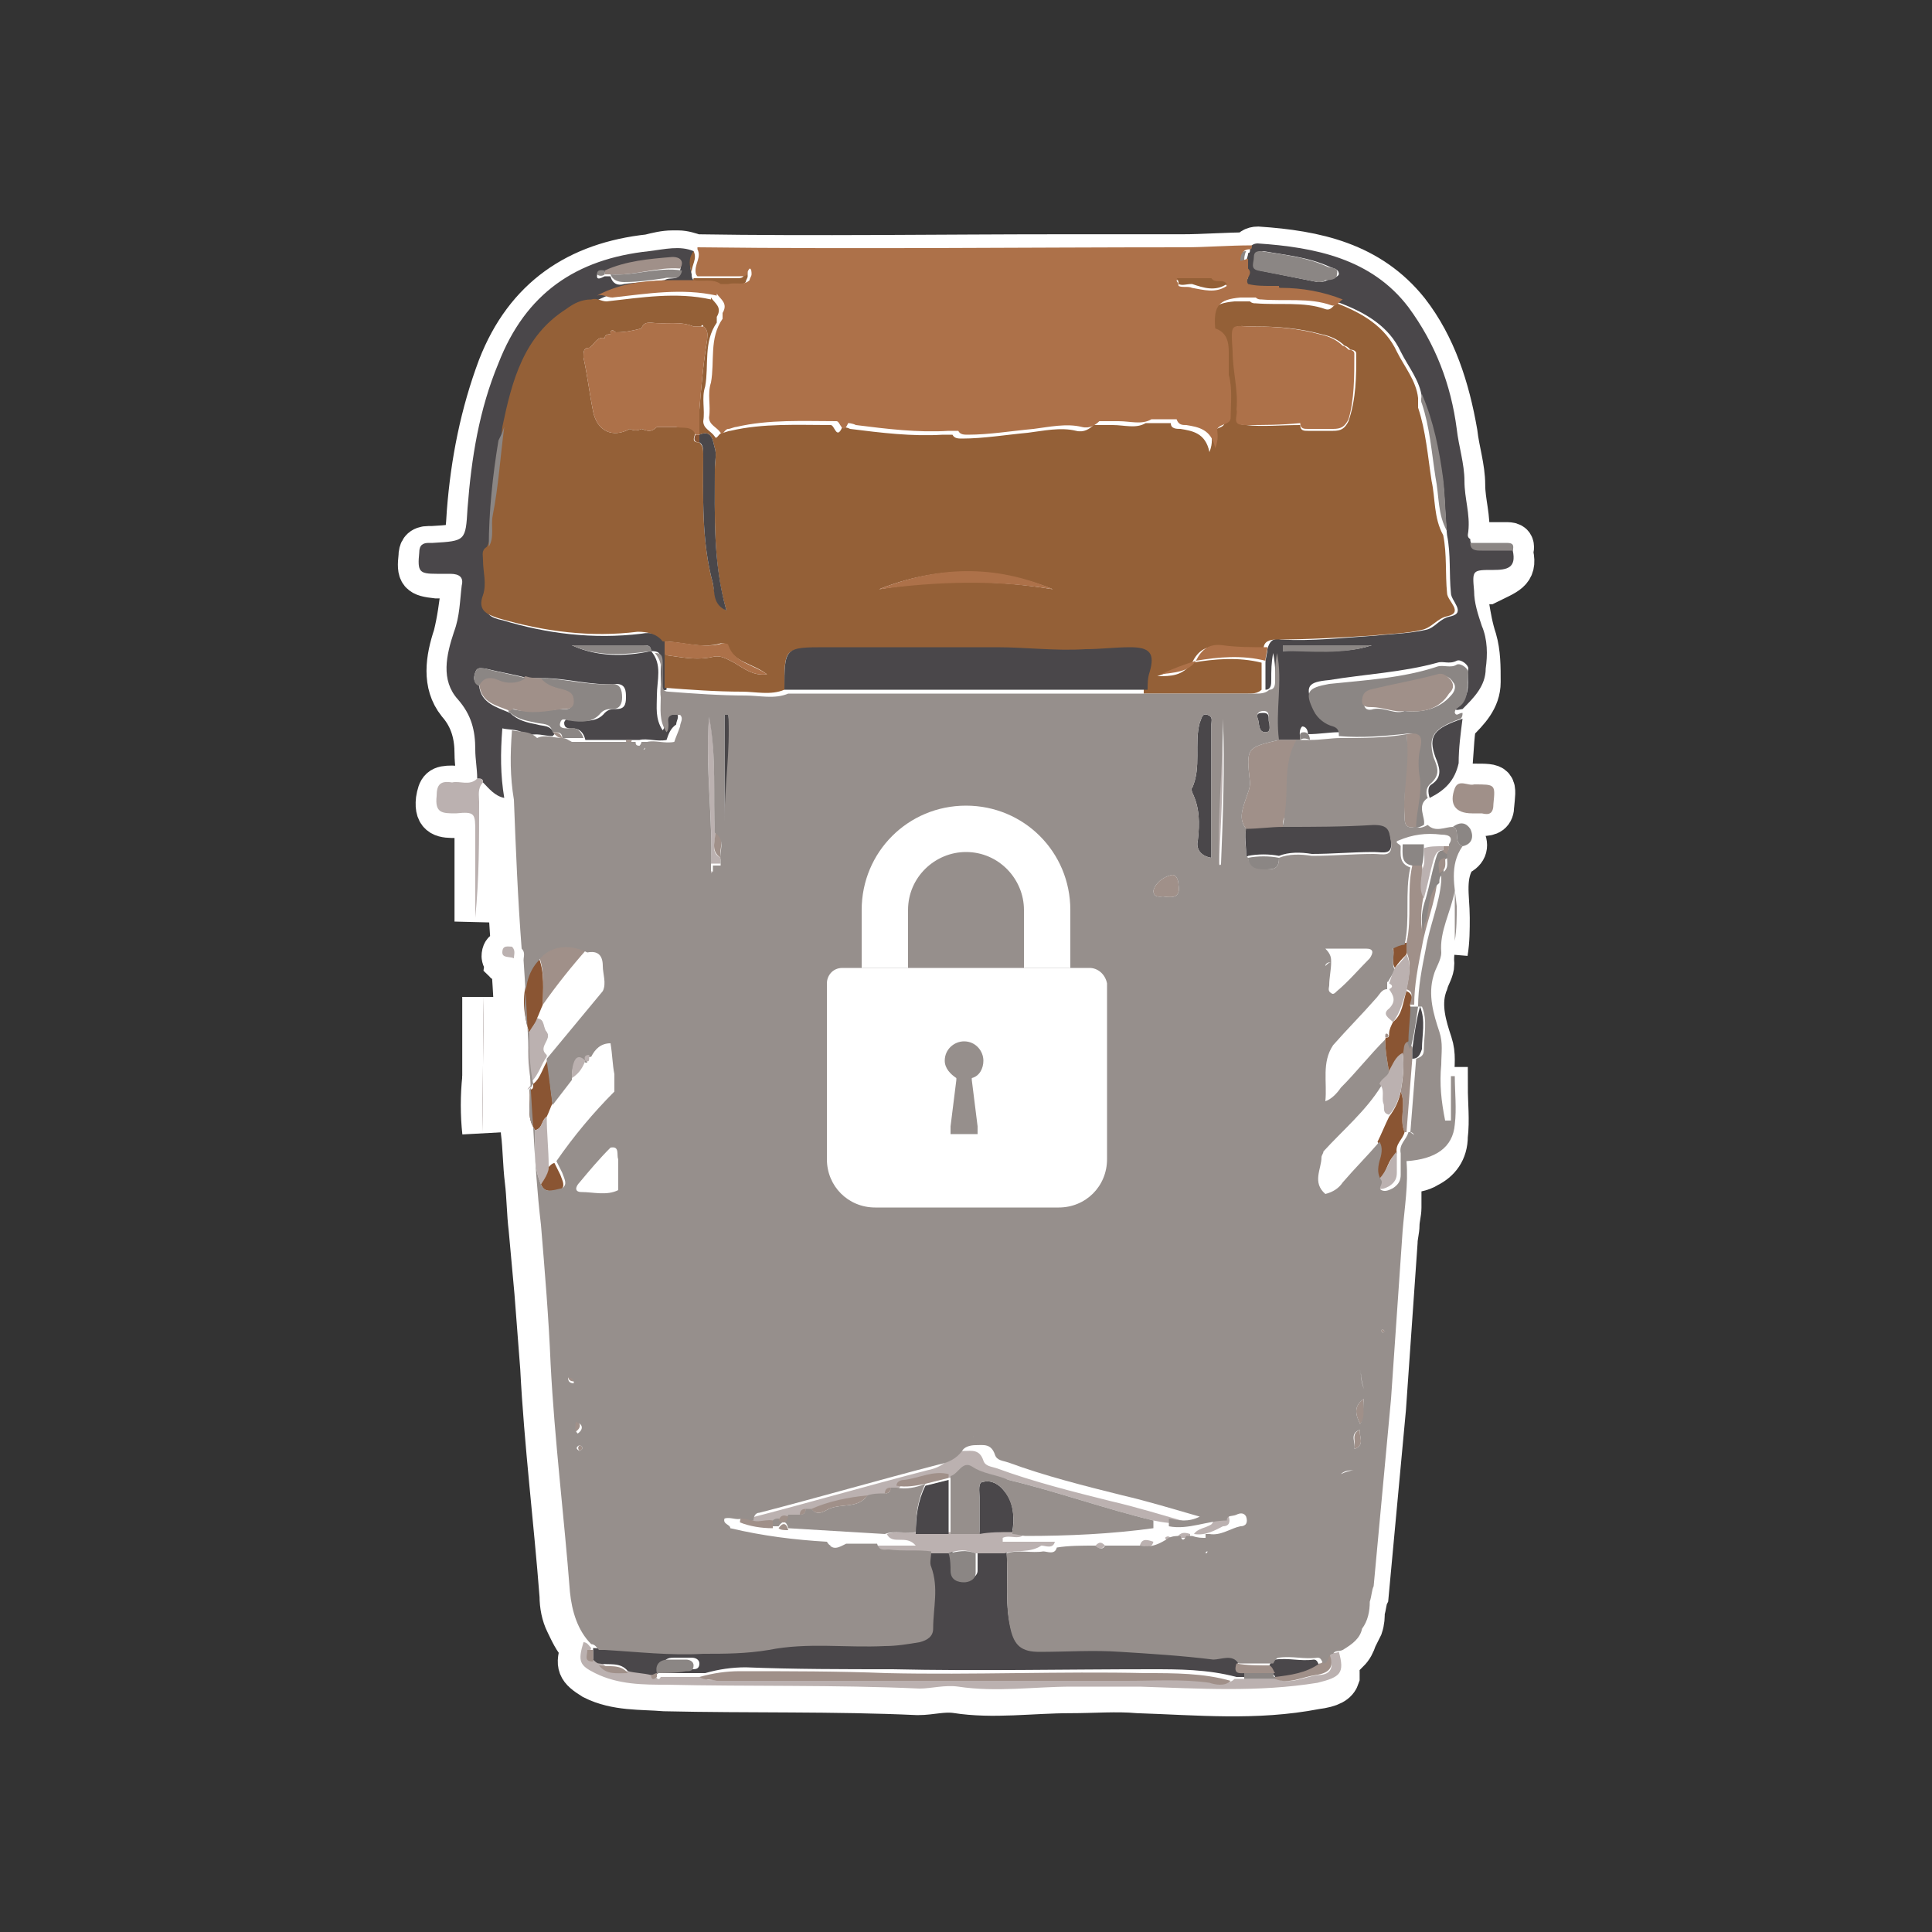 <?xml version="1.0" encoding="utf-8"?>
<!-- Generator: Adobe Illustrator 25.4.1, SVG Export Plug-In . SVG Version: 6.00 Build 0)  -->
<svg version="1.1" id="Capa_1" xmlns="http://www.w3.org/2000/svg" xmlns:xlink="http://www.w3.org/1999/xlink" x="0px" y="0px"
	 viewBox="0 0 100 100" style="enable-background:new 0 0 100 100;" xml:space="preserve">
<rect x="0" y="0" width="100" height="100" fill="#333333" stroke="none"/>
<style type="text/css">
	.st0{fill:#FFFFFF;stroke:#FFFFFF;stroke-width:2.149;stroke-miterlimit:10;}
	.st1{fill:#FFFFFF;}
	.st2{fill:#4A474A;}
	.st3{fill:#8B8684;}
	.st4{fill:#BBB1B0;}
	.st5{fill:#A09089;}
	.st6{fill:#968F8C;}
	.st7{fill:#8A5533;}
	.st8{fill:#946037;}
	.st9{fill:#AD7149;}
	.st10{fill:#9B684D;}
</style>
<g>
	<g>
		<path class="st0" d="M78.3,28.7c0-0.1,0-0.2,0-0.2c0.1-0.4-0.1-0.4-0.4-0.4c-0.6,0-1.2,0-1.8,0c-0.2-0.1-0.1-0.3-0.1-0.4
			c0.1-0.9-0.2-1.7-0.2-2.6c0-0.9-0.3-1.8-0.4-2.7c-0.4-2.3-1.1-4.5-2.5-6.3c-2-2.5-4.8-3.1-7.8-3.3c-0.2,0-0.4,0.1-0.4,0.3
			c-1.2,0-2.4,0.1-3.5,0.1c-2.1,0-4.2,0-6.3,0c-6.3,0-12.6,0.1-18.9,0c-0.3-0.1-0.6-0.2-0.9-0.2c-0.1,0-0.2,0-0.3,0
			c-0.4,0-0.8,0.1-1.2,0.2c-3.7,0.4-6.4,2.2-7.8,5.8c-0.9,2.4-1.4,4.9-1.6,7.5c-0.1,1.7-0.1,1.7-1.8,1.8c-0.1,0-0.1,0-0.2,0
			c-0.4,0-0.5,0.2-0.5,0.5c-0.1,0.9,0,1,0.9,1.1c0.2,0,0.5,0,0.7,0c0.4,0,0.6,0.1,0.6,0.6c-0.1,0.8-0.2,1.6-0.4,2.4
			c-0.4,1.2-0.6,2.5,0.2,3.5c0.7,0.8,0.9,1.7,0.9,2.6c0,0.5,0.1,1,0.1,1.5c-0.4,0.4-0.9,0.2-1.3,0.2c-0.6,0-0.7,0.1-0.8,0.7
			c-0.1,0.9,0.4,0.9,1,0.9c1,0,1,0,1,1c0,1.5,0,3,0,4.4c0.1-2,0.1-4,0.2-6c0-0.3-0.2-0.7,0.2-1c0.3,0.3,0.6,0.7,1.1,0.8
			c0.1,2.6,0.2,5.1,0.4,7.7c-0.2,0-0.5-0.1-0.5,0.3c0,0.1,0.1,0.2,0.1,0.3c0.1,0.1,0.3,0,0.4,0.1c0.2,2.9,0.3,5.8,0.5,8.7
			c0.1,0.8,0.1,1.7,0.2,2.5c0.1,0.8,0.1,1.7,0.2,2.5c0.1,1.1,0.2,2.2,0.3,3.3c0.1,1.3,0.2,2.6,0.3,3.9c0.2,3.9,0.7,7.9,1,11.8
			c0,0.5,0.1,1,0.3,1.4s0.4,0.9,0.8,1.3c-0.3,0.9-0.2,1.1,0.6,1.6c1.2,0.6,2.5,0.5,3.7,0.6c4.4,0.1,8.8,0,13.1,0.2
			c0.7,0,1.3-0.2,2-0.1c1.9,0.3,3.9,0,5.9,0c1.2,0,2.4-0.1,3.5,0c3.1,0.1,6.1,0.4,9.2-0.2c0.8-0.1,1.1-0.3,1.2-0.6
			c0-0.1,0-0.2,0-0.2c0,0,0,0,0,0c0-0.2,0-0.4-0.1-0.7h0v0h0c0.1-0.1,0.2-0.1,0.3-0.2c0.1-0.1,0.2-0.2,0.3-0.2
			c0.2-0.2,0.3-0.4,0.4-0.7c0.1-0.2,0.2-0.4,0.3-0.6c0.1-0.3,0.1-0.5,0.1-0.8h0v0c0.1-0.3,0.1-0.6,0.2-0.8c0.3-3.2,0.6-6.5,0.9-9.7
			c0.1-1.4,0.2-2.9,0.3-4.3c0.1-1.4,0.2-2.9,0.3-4.3c0-0.3,0.1-0.6,0.1-0.9c0-0.3,0.1-0.6,0.1-0.9c0-0.3,0-0.6,0-0.9c0,0,0,0,0,0
			c0-0.3,0-0.6,0-0.9c0.6,0,1.1-0.1,1.4-0.3c0.6-0.3,1-0.8,1-1.6c0.1-0.8,0-1.7,0-2.5c-0.1,0-0.1,0-0.2,0c0,0.8,0,1.5,0,2.3
			c-0.1,0-0.2,0-0.3,0c-0.1-0.5-0.2-1-0.2-1.4c0-0.5,0-1,0-1.5c0-0.6,0.1-1.1-0.1-1.7c-0.3-0.9-0.6-1.9-0.3-2.9
			c0-0.1,0.1-0.2,0.1-0.3c0.1-0.3,0.3-0.6,0.3-0.9c-0.1-1.1,0.5-2.1,0.7-3.2c0,0.9,0,1.8,0,2.6c0.1-0.6,0.1-1.2,0.1-1.8
			c0-1.1-0.3-2.2,0.4-3.2c0.5-0.2,0.6-0.5,0.4-0.9c0-0.1-0.1-0.2-0.2-0.2c-0.1-0.1-0.1-0.1-0.2-0.1c-0.2,0-0.3,0-0.5,0.2
			c-0.1,0-0.1,0-0.2,0c-0.1,0-0.2,0-0.3,0.1c-0.1,0-0.1,0-0.2,0c-0.2,0-0.4,0-0.6-0.2c0.1-0.3-0.2-0.8-0.1-1.1
			c0-0.1,0.1-0.2,0.3-0.3c0.8-0.3,1.3-0.9,1.3-1.8c0.1-0.8,0.1-1.5,0.2-2.3c0-0.1,0-0.2,0.1-0.3c0.6-0.6,1.2-1.2,1.2-2.1
			c0-0.8,0-1.5-0.2-2.2c-0.2-0.6-0.3-1.2-0.4-1.8c0-1.1-0.1-1.1,1-1.1C78,29.7,78.5,29.6,78.3,28.7z"/>
		<path class="st0" d="M76.3,40.6c-0.3,0.1-0.8-0.3-1,0.3c-0.3,0.8,0,1.3,0.9,1.3c0.2,0,0.4,0,0.5,0c0.4,0,0.6-0.1,0.6-0.5
			C77.4,40.6,77.5,40.6,76.3,40.6z"/>
		<path class="st0" d="M25,51.6c0,1.4,0,2.8,0,4.2C25,54.4,25,53,25,51.6z"/>
		<path class="st0" d="M25,58.6c0-0.9,0-1.9,0-2.8C24.9,56.7,24.9,57.7,25,58.6z"/>
	</g>
	<g>
		<path class="st1" d="M75.6,37.2c0-0.1,0-0.2,0.1-0.3c0.6-0.6,1.2-1.2,1.2-2.1c0-0.8,0-1.5-0.2-2.2c-0.2-0.6-0.3-1.2-0.4-1.8
			c0-1.1-0.1-1.1,1-1.1c0.7,0,1.2-0.1,1-1c0-0.1,0-0.2,0-0.2c0.1-0.4-0.1-0.4-0.4-0.4c-0.6,0-1.2,0-1.8,0c-0.2-0.1-0.1-0.3-0.1-0.4
			c0.1-0.9-0.2-1.7-0.2-2.6c0-0.9-0.3-1.8-0.4-2.7c-0.4-2.3-1.1-4.5-2.5-6.3c-2-2.5-4.8-3.1-7.8-3.3c-0.2,0-0.4,0.1-0.4,0.3
			c-1.2,0-2.4,0.1-3.5,0.1c-8.4,0-16.8,0.1-25.2,0c-0.8-0.3-1.6-0.1-2.3,0c-3.7,0.4-6.4,2.2-7.8,5.8c-0.9,2.4-1.4,4.9-1.6,7.5
			c-0.1,1.7-0.1,1.7-1.8,1.8c-0.1,0-0.1,0-0.2,0c-0.4,0-0.5,0.2-0.5,0.5c-0.1,0.9,0,1,0.9,1.1c0.2,0,0.5,0,0.7,0
			c0.4,0,0.6,0.1,0.6,0.6c-0.1,0.8-0.2,1.6-0.4,2.4c-0.4,1.2-0.6,2.5,0.2,3.5c0.7,0.8,0.9,1.7,0.9,2.6c0,0.5,0.1,1,0.1,1.5
			c-0.4,0.4-0.9,0.2-1.3,0.2c-0.6,0-0.7,0.1-0.8,0.7c-0.1,0.9,0.4,0.9,1,0.9c1,0,1,0,1,1c0,1.5,0,3,0,4.4c0.1-2,0.1-4,0.2-6
			c0-0.3-0.2-0.7,0.2-1c0.3,0.3,0.6,0.7,1.1,0.8c0.1,2.6,0.2,5.1,0.4,7.7c-0.2,0-0.5-0.1-0.5,0.3c0,0.4,0.4,0.3,0.6,0.3
			c0.2,2.9,0.3,5.8,0.5,8.7c0.1,1.7,0.2,3.3,0.4,5c0.2,2.4,0.4,4.8,0.5,7.2c0.2,3.9,0.7,7.9,1,11.8c0.1,1,0.4,2,1.1,2.7
			c-0.3,0.9-0.2,1.1,0.6,1.6c1.2,0.6,2.5,0.5,3.7,0.6c4.4,0.1,8.8,0,13.1,0.2c0.7,0,1.3-0.2,2-0.1c1.9,0.3,3.9,0,5.9,0
			c1.2,0,2.4-0.1,3.5,0c3.1,0.1,6.1,0.4,9.2-0.2c1.2-0.2,1.4-0.4,1.1-1.6c0.5-0.3,0.9-0.6,1-1.1c0.3-0.4,0.4-0.9,0.4-1.4
			c0.1-0.3,0.1-0.6,0.2-0.8c0.3-3.2,0.6-6.5,0.9-9.7c0.2-2.9,0.4-5.8,0.6-8.7c0.1-1.2,0.3-2.4,0.2-3.6c1.5-0.1,2.4-0.7,2.5-1.9
			c0.1-0.8,0-1.7,0-2.5c-0.1,0-0.1,0-0.2,0c0,0.8,0,1.5,0,2.3c-0.1,0-0.2,0-0.3,0c-0.2-1-0.3-1.9-0.2-2.9c0-0.6,0.1-1.1-0.1-1.7
			c-0.3-0.9-0.6-1.9-0.3-2.9c0.1-0.4,0.4-0.8,0.4-1.2c-0.1-1.1,0.5-2.1,0.7-3.2c0,0.9,0,1.8,0,2.6c0.1-0.6,0.1-1.2,0.1-1.8
			c0-1.1-0.3-2.2,0.4-3.2c0.5-0.2,0.6-0.5,0.4-0.9c-0.2-0.3-0.6-0.4-0.9-0.1c-0.4,0-0.9,0.3-1.3-0.1c0.1-0.5-0.4-1,0.2-1.4
			c0.8-0.3,1.3-0.9,1.3-1.8C75.4,38.7,75.5,37.9,75.6,37.2z M76.3,40.6c-0.3,0.1-0.8-0.3-1,0.3c-0.3,0.8,0,1.3,0.9,1.3
			c0.2,0,0.4,0,0.5,0c0.4,0,0.6-0.1,0.6-0.5C77.4,40.6,77.5,40.6,76.3,40.6z M25,51.6c0,2.3,0,4.7,0,7C24.9,56.3,25.1,54,25,51.6z"
			/>
		<path class="st2" d="M34.5,38.3c-0.5,0.1-1-0.1-1.4,0c-0.1,0-0.2,0-0.3,0c-0.1,0-0.2,0-0.3,0c-0.7,0-1.5,0-2.2,0
			c-0.1-0.4-0.3-0.6-0.7-0.6c-0.2,0-0.4,0-0.4-0.3c0.1-0.3,0.3-0.1,0.5-0.1c0.6,0,1.2,0.1,1.6-0.4c0.2-0.2,0.4-0.2,0.6-0.2
			c0.4,0,0.5-0.2,0.5-0.6c0-0.3,0-0.7-0.5-0.7c-1.3,0.1-2.5-0.3-3.8-0.3c-0.3,0-0.5,0-0.8,0c-0.7-0.2-1.4-0.3-2.2-0.5
			c-0.2,0-0.4-0.1-0.5,0.2c-0.1,0.3-0.1,0.5,0.2,0.7c0.1,0.9,0.9,1.1,1.6,1.4c0.4,0.4,0.9,0.5,1.4,0.6c0.3,0.1,0.7,0,0.9,0.5
			c0,0,0,0-0.1,0.1c-0.4,0-0.9-0.2-1.3,0c-0.4-0.4-0.9-0.3-1.3-0.4c-0.1,1.3-0.1,2.4,0.1,3.6c-0.5-0.1-0.8-0.5-1.1-0.8
			c0-0.2-0.1-0.2-0.3-0.2c0-0.5-0.1-1-0.1-1.5c0-1-0.2-1.8-0.9-2.6c-0.9-1-0.6-2.3-0.2-3.5c0.3-0.8,0.3-1.6,0.4-2.4
			c0.1-0.4-0.1-0.6-0.6-0.6c-0.2,0-0.5,0-0.7,0c-0.9,0-1-0.1-0.9-1.1c0-0.4,0.2-0.5,0.5-0.5c0.1,0,0.1,0,0.2,0
			c1.7-0.1,1.7-0.1,1.8-1.8c0.2-2.6,0.6-5.1,1.6-7.5c1.4-3.6,4-5.4,7.8-5.8c0.8-0.1,1.6-0.3,2.3,0c0,0,0,0.1,0,0.1
			c-0.2,0.3-0.2,0.7-0.1,1.1c0,0.1,0,0.2,0.1,0.3c0,0.1-0.1,0.2-0.1,0.3c-0.3,0-0.6,0-0.9,0c-1.4,0-2.8,0.1-4.1,0.8
			c-0.5,0-0.9,0.2-1.3,0.5c-2.2,1.5-2.8,3.7-3.3,6.1c-0.1,0.2-0.2,0.5-0.3,0.7c-0.3,1.8-0.5,3.6-0.5,5.5c-0.2,0.2-0.2,0.5-0.2,0.7
			c0,0.6,0.1,1.2,0,1.8c-0.3,0.9,0.3,1.1,0.8,1.2c2.3,0.7,4.7,1,7.2,0.7c0.5-0.1,1,0,1.3,0.5c0,0.2,0,0.5,0,0.7c0,0.6,0,1.1,0,1.7
			c-0.3,0.1-0.3-0.2-0.3-0.4c0-0.4,0-0.7,0-1.1c0-0.4-0.1-0.5-0.5-0.5c0-0.3-0.2-0.3-0.4-0.3c-1.2,0-2.4,0-3.7,0
			c1.3,0.6,2.7,0.6,4.1,0.3c0.6,0.7,0.3,1.5,0.3,2.3c0,0.6-0.1,1.2,0.3,1.8c0.1-0.1,0.1-0.3,0.1-0.4c0-0.2-0.1-0.4,0.2-0.5
			c0.1,0,0.3,0,0.4,0c0.2,0.2,0,0.4,0,0.6C34.7,37.7,34.6,38,34.5,38.3z M35.2,14c0.1-0.4,0.1-0.7-0.4-0.6c-1.2,0-2.4,0.2-3.5,0.7
			c-0.2,0-0.4-0.1-0.4,0.2c0,0.2,0.2,0.1,0.4,0c0.1,0,0.2,0,0.3,0c0.1,0.4,0.4,0.5,0.7,0.4c0.7-0.1,1.4-0.1,2.1-0.2
			C34.7,14.3,35.2,14.6,35.2,14z"/>
		<path class="st2" d="M67.3,38.3L67.3,38.3c-0.1,0-0.2,0-0.2,0c-0.4,0-0.7,0-1.1,0c-0.2-1.5,0.2-3-0.1-4.5
			c-0.1,0.5-0.1,0.9-0.1,1.4c0,0.2,0,0.5-0.3,0.5c0-0.5,0-1,0-1.4c0-0.2,0.1-0.5,0.1-0.7c0.1-0.4,0.3-0.6,0.7-0.5
			c1.6,0.1,3.3-0.1,4.9-0.2c0.9-0.1,1.7-0.1,2.6-0.3c0.5-0.1,0.7-0.6,1.3-0.7c0.8-0.2,0-0.8,0-1.2c-0.1-1,0-2-0.2-3
			c-0.1-0.9-0.1-1.8-0.2-2.7c-0.2-1.5-0.5-3-1.1-4.4c-0.1-0.9-0.7-1.6-1.1-2.4c-0.6-1.3-1.8-2-3.1-2.5c-1-0.4-2.1-0.6-3.2-0.6
			c0,0-0.1,0-0.1-0.1c-0.1,0-0.2,0-0.4,0c-0.4,0-0.8,0-1.2-0.1c-0.2-0.3,0.3-0.5,0-0.8c0-0.2,0-0.3,0-0.5c0-0.2,0.1-0.3,0.1-0.5
			c0.1,0,0.1-0.1,0.1-0.2c0-0.2,0.2-0.3,0.4-0.3c3,0.2,5.9,0.8,7.8,3.3c1.4,1.9,2.2,4,2.5,6.3c0.1,0.9,0.4,1.8,0.4,2.7
			c0,0.9,0.3,1.7,0.2,2.6c0,0.1-0.1,0.3,0.1,0.4c0,0.4,0.3,0.4,0.6,0.4c0.5,0,1.1,0,1.6,0c0,0.1,0,0.2,0,0.2c0.2,0.9-0.3,1-1,1
			c-1.1,0-1.1,0-1,1.1c0,0.6,0.2,1.2,0.4,1.8c0.3,0.7,0.3,1.5,0.2,2.2c0,0.9-0.6,1.5-1.2,2.1c-0.1,0-0.3,0.1-0.4,0
			c-0.1-0.1,0-0.2,0.2-0.3c0.7-0.4,0.4-1.2,0.5-1.8c0-0.2-0.4-0.5-0.6-0.4c-0.4,0.2-0.7,0-1,0.1c-1.8,0.5-3.8,0.6-5.6,0.9
			c-1.1,0.1-1.3,0.3-0.8,1.4c0.2,0.4,0.6,0.7,1,0.8c0.3,0.1,0.3,0.3,0.3,0.5c-0.5,0-1,0.1-1.6,0.1c0-0.2-0.1-0.4-0.3-0.4
			C67.2,37.8,67.3,38.1,67.3,38.3z M68.2,14.6c0.2,0,0.3,0,0.5-0.1c0.2-0.1,0.5-0.1,0.6-0.3c0-0.3-0.3-0.3-0.5-0.4
			c-1.1-0.5-2.3-0.6-3.4-0.8c-0.2,0-0.4,0-0.4,0.3c0,0.2-0.1,0.6,0.2,0.7C66.2,14.2,67.2,14.4,68.2,14.6z M71,33.4
			c-1.5,0-3.1,0-4.6,0c0,0.1,0,0.2,0,0.3C67.9,33.6,69.5,33.9,71,33.4z"/>
		<path class="st3" d="M69.3,38.1c0-0.2,0-0.4-0.3-0.5c-0.4-0.1-0.8-0.4-1-0.8c-0.5-1-0.3-1.2,0.8-1.4c1.9-0.2,3.8-0.3,5.6-0.9
			c0.3-0.1,0.7,0.1,1-0.1c0.2-0.1,0.6,0.2,0.6,0.4c-0.1,0.6,0.1,1.4-0.5,1.8c-0.1,0.1-0.2,0.1-0.2,0.3c0.1,0.2,0.2,0,0.4,0
			c0,0.1,0,0.2-0.1,0.3c-1.4,0.5-1.7,0.9-1.4,2c0.2,0.5,0.4,0.9-0.2,1.4c-0.2,0.2-0.2,0.5-0.1,0.7c-0.6,0.4-0.1,1-0.2,1.4
			c-0.2,0.1-0.4,0.2-0.6,0.1c0-0.9,0.2-1.7,0.2-2.5c0-0.5-0.1-1,0-1.5c0.2-0.8-0.1-0.9-0.7-0.8C71.6,38.1,70.5,38.2,69.3,38.1z
			 M72.7,36.8c0.9,0.1,1.8-0.1,2.4-0.8c0.2-0.2,0.3-0.5,0.1-0.7c-0.1-0.2-0.4-0.4-0.7-0.3c-1.2,0.3-2.4,0.5-3.5,0.8
			c-0.3,0.1-0.4,0.3-0.4,0.6c0,0.3,0.2,0.4,0.5,0.3C71.7,36.6,72.2,37,72.7,36.8z"/>
		<path class="st4" d="M68.8,85.7c0.1-0.2,0.3-0.1,0.5-0.2c0.3,1.1,0.1,1.3-1.1,1.6c-3.1,0.5-6.1,0.3-9.2,0.2c-1.2,0-2.4,0-3.5,0
			c-2,0-3.9,0.3-5.9,0c-0.7-0.1-1.4,0.1-2,0.1c-4.4-0.2-8.8-0.1-13.1-0.2c-1.2,0-2.5,0-3.7-0.6c-0.8-0.4-0.9-0.6-0.6-1.6
			c0.2,0,0.3,0.2,0.4,0.3c-0.1,0.3-0.2,0.6,0.3,0.6c0,0.1,0.1,0.2,0.3,0.2c0.4,0.5,0.9,0.4,1.5,0.4c0.4,0.1,0.8,0.1,1.2,0.2
			c0.1,0.2,0.2,0.3,0.3,0.1c0.7,0,1.5,0,2.2,0c0.3,0.3,0.6,0.1,0.9,0.1c7.1,0,14.2,0,21.2,0c1.4,0,2.9-0.1,4.3,0.1
			c0.4,0.1,0.8,0.2,1.1-0.1c0.2,0,0.4,0,0.6,0c0.5,0,1.1,0,1.6,0c0.7,0.3,1.4-0.1,2.1-0.2C68.8,86.7,69.1,86.4,68.8,85.7z"/>
		<path class="st4" d="M24.7,40.3c0.2,0,0.3,0,0.3,0.2c-0.3,0.3-0.2,0.7-0.2,1c0,2,0,4-0.2,6c0-1.5,0-3,0-4.4c0-1,0-1.1-1-1
			c-0.7,0-1.1,0-1-0.9c0-0.6,0.2-0.8,0.8-0.7C23.8,40.4,24.3,40.7,24.7,40.3z"/>
		<path class="st2" d="M74,41.3c-0.1-0.3-0.1-0.6,0.1-0.7c0.6-0.4,0.4-0.9,0.2-1.4c-0.4-1.1-0.1-1.5,1.4-2c-0.1,0.8-0.2,1.5-0.2,2.3
			C75.3,40.4,74.8,40.9,74,41.3z"/>
		<path class="st5" d="M76.3,40.6c1.1,0,1.1,0,1,1c0,0.5-0.2,0.6-0.6,0.5c-0.2,0-0.4,0-0.5,0c-0.9,0-1.2-0.5-0.9-1.3
			C75.5,40.3,76,40.7,76.3,40.6z"/>
		<path class="st4" d="M25,51.6c0.1,2.4-0.1,4.7,0,7C25,56.3,25,54,25,51.6z"/>
		<path class="st3" d="M78.3,28.5c-0.5,0-1.1,0-1.6,0c-0.3,0-0.6,0-0.6-0.4c0.6,0,1.2,0,1.8,0C78.2,28.1,78.4,28.1,78.3,28.5z"/>
		<path class="st3" d="M75.7,43.8c-0.5-0.2-0.1-0.9-0.5-1c0.4-0.3,0.7-0.2,0.9,0.1C76.3,43.3,76.2,43.7,75.7,43.8z"/>
		<path class="st4" d="M26.5,49c0.2,0.2,0.1,0.4,0.1,0.6c-0.2-0.1-0.6,0-0.6-0.3C26,48.9,26.3,49,26.5,49z"/>
		<path class="st6" d="M33.7,33.7C33.7,33.7,33.7,33.7,33.7,33.7C33.7,33.7,33.7,33.7,33.7,33.7L33.7,33.7z"/>
		<path class="st4" d="M59.7,78.7c-2.5-0.6-5-1.5-7.5-2.1c-0.6-0.2-1.3-0.2-1.9-0.6c-0.5-0.3-0.7,0.4-1.1,0.5
			c-0.8-0.2-1.5,0.2-2.3,0.3c-0.2,0-0.3,0.1-0.4,0.3c-0.1,0-0.2,0-0.3,0c-0.2,0-0.3,0.1-0.4,0.3c-0.3,0-0.6,0-0.9,0.1
			c-1,0.1-2,0.3-2.8,0.8c-0.1,0-0.2,0-0.3,0c-0.2,0-0.3,0.1-0.3,0.3c-0.2,0-0.4,0-0.6,0c-0.2,0-0.4,0-0.5,0.2c-0.1,0-0.2,0-0.3,0.1
			c-0.5-0.1-1.1,0.3-1.4-0.3c3.1-0.8,6.2-1.7,9.3-2.5c0.5-0.1,0.9-0.3,1.2-0.7c0.1-0.2,0.4-0.3,0.7-0.3c0.4,0,0.8-0.1,1,0.5
			c0.1,0.3,0.4,0.3,0.7,0.4c1.9,0.7,3.9,1.2,5.9,1.7c1.3,0.3,2.6,0.7,4,1.1C60.7,78.9,60.2,78.8,59.7,78.7z"/>
		<path class="st2" d="M64.5,44.2c0-0.5-0.1-0.9,0-1.4c0.6,0,1.3-0.1,1.9-0.1c1.6,0,3.1,0,4.7-0.1c0.8,0,0.8,0.3,0.9,0.9
			c0.1,0.8-0.4,0.6-0.9,0.6c-1.1,0-2.1,0.1-3.2,0.1c-0.6-0.1-1.2-0.1-1.7,0.1c-0.5-0.1-1.1-0.1-1.6,0C64.5,44.4,64.5,44.3,64.5,44.2
			z"/>
		<path class="st1" d="M53.1,79.5c2.2,0,4.4-0.1,6.6-0.4c1,0.2,2-0.3,3-0.3c0,0.1,0.3,0,0.1,0.2c-0.3,0.2-0.7,0.2-0.9,0.5
			c-0.1,0-0.2,0-0.2,0c-0.3-0.1-0.5-0.1-0.7,0.2c-0.1,0-0.2,0-0.3,0c-0.1-0.1-0.2-0.1-0.3,0c-0.2,0-0.4,0-0.6,0.1
			c-0.3,0-0.6-0.1-0.7,0.2c-0.6,0-1.2,0-1.8,0c-0.2-0.2-0.3-0.2-0.5,0c-0.7,0-1.4,0-2,0.1c-0.9,0-1.8,0-2.7,0c0-0.1,0-0.2,0-0.2
			C52.3,79.6,52.8,79.9,53.1,79.5z"/>
		<path class="st1" d="M37.6,78.7c0.2,0,0.4,0.1,0.6,0.1c0.6,0.2,1.1,0.3,1.7,0.3c0.1,0,0.2,0,0.3,0c0.1,0.1,0.3,0.1,0.5,0.1
			c1.7,0.1,3.3,0.2,5,0.3c0.3,0.6,1,0,1.5,0.6c-1.1,0-1.9,0-2.8,0c-0.5,0-1,0-1.6,0c-0.3-0.2-0.6-0.2-1-0.1c-1.7-0.1-3.3-0.3-5-0.7
			c0-0.2-0.4-0.2-0.3-0.5C37,78.6,37.3,78.9,37.6,78.7z"/>
		<path class="st4" d="M36.8,44.7c0.1-2.5-0.3-5-0.1-7.7c0.4,2.1,0.2,4.1,0.3,6c0.1,0.5-0.3,1.1,0.3,1.4c0,0.1,0,0.2,0,0.3
			C37.1,44.7,37,44.7,36.8,44.7z"/>
		<path class="st3" d="M64.6,44.4c0.5-0.1,1.1-0.1,1.6,0c0,0.4-0.1,0.6-0.6,0.6C65.1,45.1,64.6,45,64.6,44.4z"/>
		<path class="st4" d="M61.8,79.4c0.2-0.3,0.6-0.3,0.9-0.5c0.2-0.2,0-0.2-0.1-0.2c0-0.3,0.3-0.2,0.5-0.3c0.2-0.1,0.4-0.1,0.5,0.1
			c0.1,0.3,0,0.5-0.3,0.5C62.9,79.2,62.4,79.5,61.8,79.4z"/>
		<path class="st4" d="M60.9,79.6c0.2-0.3,0.4-0.3,0.7-0.2c0,0.1,0,0.1,0,0.2C61.3,79.6,61.1,79.6,60.9,79.6z"/>
		<path class="st4" d="M36.8,45.2c0,0,0-0.1,0-0.1C36.9,45.1,36.9,45.1,36.8,45.2C36.9,45.2,36.9,45.2,36.8,45.2z"/>
		<path class="st5" d="M66.4,42.8c-0.6,0-1.3,0.1-1.9,0.1c-0.4-0.5-0.2-1,0-1.6c0.1-0.3,0.2-0.5,0.2-0.8c-0.2-1.8-0.2-1.8,1.5-2.2
			c0.4,0,0.7,0,1.1,0c-0.7,1.2-0.4,2.6-0.6,3.8C66.4,42.3,66.4,42.5,66.4,42.8z"/>
		<path class="st1" d="M71.7,53.8c-0.8,0.8-1.5,1.7-2.3,2.5c-0.2,0.3-0.5,0.6-0.8,0.7c0.1-1-0.2-2,0.4-2.9c0.7-0.8,1.5-1.6,2.2-2.4
			c0.2-0.2,0.3-0.5,0.6-0.5c0.2,0.3,0.5,0.6,0,1c-0.4,0.3,0,0.5,0.2,0.7c-0.1,0.2-0.2,0.4-0.3,0.6c-0.1,0-0.1,0.1-0.1,0.2
			C71.7,53.7,71.7,53.7,71.7,53.8z"/>
		<path class="st1" d="M68.5,59.5c1-1.1,2.2-2.1,3-3.4c0.3,0.3,0.1,0.6,0.2,1c0,0.2-0.1,0.5,0.3,0.6c-0.2,0.4-0.4,0.9-0.6,1.3
			c-0.6,0.7-1.3,1.4-1.9,2.1c-0.2,0.3-0.5,0.5-0.9,0.6c-0.7-0.6-0.2-1.3-0.2-1.9C68.3,59.7,68.4,59.6,68.5,59.5z"/>
		<path class="st5" d="M72.8,48.8c0.3-1.3,0-2.7,0.3-4c0.2,0,0.3,0,0.5,0c0.1,0.5-0.2,1.1,0.1,1.5c-0.1,0.5-0.2,1.1-0.1,1.8
			c0-0.3,0-0.4,0.1-0.6c0.3-0.6,0.1-1.4,0.7-2c-0.1,1.2-0.6,2.3-0.8,3.5c-0.2,1-0.4,2-0.4,3c-0.1,0-0.2,0-0.2,0
			c-0.1-0.3,0.3-0.6-0.2-0.8c0.1-0.6,0.3-1.3,0-1.9C72.8,49.2,72.8,49,72.8,48.8z"/>
		<path class="st1" d="M69.4,49.1c0.4,0,0.8,0,1.3,0c0.4,0,0.4,0.2,0.2,0.5c-0.6,0.6-1.1,1.2-1.7,1.7c-0.1,0.1-0.2,0.2-0.3,0.1
			c-0.2-0.1-0.1-0.3-0.1-0.4c0-0.4,0.1-0.8,0.1-1.2c0-0.3,0.1-0.5-0.2-0.8C68.9,49.1,69.2,49.1,69.4,49.1z"/>
		<path class="st5" d="M72.8,38c0.6-0.1,0.9,0,0.7,0.8c-0.1,0.4-0.1,1,0,1.5c0.1,0.9-0.2,1.7-0.2,2.5c-0.5,0.1-0.6-0.1-0.6-0.5
			C72.6,40.8,72.9,39.4,72.8,38z"/>
		<path class="st5" d="M73.1,54.8c-0.1,1.3-0.2,2.5-0.3,3.8c0,0-0.1,0-0.1,0c-0.3-0.7,0.1-1.4-0.2-2.1c0.1-0.6,0.2-1.3,0.1-2
			c0-0.2,0-0.5,0.3-0.7c0.1,0.1,0.1,0.3,0.2,0.4C73.1,54.5,73.1,54.7,73.1,54.8z"/>
		<path class="st3" d="M74.5,45.7c-0.6,0.5-0.5,1.3-0.7,2c-0.1,0.1-0.1,0.3-0.1,0.6c-0.2-0.7-0.1-1.2,0.1-1.8c0.2-0.7,0.3-1.3,0.5-2
			c0.1-0.3,0.1-0.5,0.5-0.5c0.1,0,0.1,0.1,0.2,0.1c0,0.1,0,0.2,0,0.3c-0.5,0.1-0.2,0.5-0.3,0.8C74.5,45.4,74.5,45.5,74.5,45.7z"/>
		<path class="st1" d="M72.6,43.7c0-0.1-0.4-0.2-0.1-0.3c0.7-0.3,1.4-0.4,2.2-0.3c0.4,0,0.4,0.3,0.2,0.6c-0.1,0-0.2,0-0.3,0
			c-0.3,0-0.6,0-1,0C73.3,43.8,73,43.8,72.6,43.7z"/>
		<path class="st3" d="M72.6,43.7c0.4,0,0.7,0,1.1,0c0,0.4,0,0.7-0.1,1.1c-0.2,0-0.3,0-0.5,0C72.5,44.7,72.6,44.2,72.6,43.7z"/>
		<path class="st2" d="M73.1,54.8c0-0.2,0-0.3,0-0.5c0.1-0.7,0.2-1.5,0.4-2.2c0.3,0.7,0.1,1.5,0.1,2.2
			C73.5,54.6,73.4,54.8,73.1,54.8z"/>
		<path class="st3" d="M73.4,52.1c-0.1,0.7-0.2,1.5-0.4,2.2c-0.1-0.1-0.1-0.3-0.2-0.4c0-0.6,0.1-1.2,0.1-1.8c0.1,0,0.2,0,0.2,0
			C73.3,52.1,73.4,52.1,73.4,52.1z"/>
		<path class="st7" d="M72.8,48.8c0,0.2,0,0.4,0,0.6c-0.2,0.2-0.4,0.4-0.6,0.7c-0.2-0.3,0-0.7-0.1-1.1
			C72.3,48.9,72.5,48.8,72.8,48.8z"/>
		<path class="st5" d="M70.6,72.4c-0.1,0.4,0.2,0.9-0.2,1.3C70.2,73.3,70,72.8,70.6,72.4z"/>
		<path class="st5" d="M70.4,74c-0.1,0.3,0.3,0.8-0.3,1C70.2,74.6,69.9,74.2,70.4,74z"/>
		<path class="st5" d="M74.5,45.2c0-0.3-0.2-0.7,0.3-0.8C74.8,44.7,74.9,45,74.5,45.2z"/>
		<path class="st3" d="M67.3,38.3c0-0.2-0.1-0.4,0.2-0.4c0.2,0,0.3,0.2,0.3,0.4C67.6,38.2,67.4,38.2,67.3,38.3z"/>
		<path class="st5" d="M74.7,43.8c0.1,0,0.2,0,0.3,0c0,0.1,0,0.3-0.1,0.4c-0.1,0-0.1-0.1-0.2-0.1C74.7,43.9,74.7,43.8,74.7,43.8z"/>
		<path class="st2" d="M33.7,86.7c-0.4-0.1-0.8-0.1-1.2-0.2c-0.4-0.5-1-0.3-1.5-0.4c-0.1,0-0.2-0.1-0.3-0.2c0-0.2,0-0.4,0-0.6
			c1.7,0.1,3.4,0.3,5.1,0.2c1.1,0,2.2,0,3.4-0.2c2-0.4,4-0.1,6-0.2c0.6,0,1.2-0.1,1.8-0.2c0.4-0.1,0.7-0.3,0.7-0.7
			c0-1.1,0.3-2.1-0.1-3.2c-0.1-0.2,0-0.5,0-0.8c0.6,0,1.1,0,1.7,0c0,0.3,0,0.7,0,1c0,0.5,0.4,0.5,0.7,0.6c0.2,0,0.6-0.2,0.6-0.5
			c0-0.3,0-0.7,0-1c0.5,0,1,0,1.5,0c0.1,1.3-0.1,2.6,0.2,3.9c0.2,0.9,0.6,1.2,1.5,1.2c1.4,0,2.8-0.1,4.2,0c1.6,0.1,3.2,0.2,4.8,0.4
			c0.4,0,1-0.3,1.3,0.2c-0.2,0.5,0.2,0.5,0.5,0.5c0,0.1,0,0.2,0,0.3c-0.2,0-0.4,0-0.6,0c-1.5-0.4-3-0.4-4.4-0.4c-4.5,0-9,0.1-13.4,0
			c-2.5,0-5.1,0-7.6-0.1c-0.7,0-1.4,0.1-2.1,0.3c-0.7,0-1.5,0-2.2,0c0-0.1,0-0.1,0-0.2c0.5,0,1,0,1.5,0c0.2,0,0.4,0,0.4-0.3
			c0-0.2-0.2-0.3-0.4-0.3c-0.3,0-0.6,0-0.9,0c-0.5,0-0.6,0.2-0.6,0.7C33.9,86.7,33.8,86.7,33.7,86.7z"/>
		<path class="st4" d="M52,80.4c-0.5,0-1,0-1.5,0c-0.5-0.2-0.9-0.2-1.4,0c-0.6,0-1.1,0-1.7,0c-0.7-0.1-1.5,0-2.2-0.1
			c-0.2,0-0.5,0.1-0.6-0.3c0.9,0,1.7,0,2.8,0c-0.5-0.6-1.2,0-1.5-0.6c0.5-0.2,1.1,0,1.6-0.1c0.6,0,1.1,0,1.7,0c0.5,0,1,0,1.5,0
			c0.6,0,1.2,0,1.7-0.1c0.2,0,0.5,0.1,0.7,0.1c-0.3,0.5-0.8,0.1-1.2,0.3c0,0.1,0,0.2,0,0.2c0.9,0,1.8,0,2.7,0
			c-0.1,0.4-0.5,0.2-0.7,0.2C53.3,80.4,52.6,80.2,52,80.4z"/>
		<path class="st4" d="M42,79.9c0.3,0,0.7-0.1,1,0.1C42.6,80.2,42.3,80.4,42,79.9z"/>
		<path class="st5" d="M29.7,73.5c0.4,0.1,0.4,0.4,0.1,0.6C29.7,74,29.7,73.8,29.7,73.5z"/>
		<path class="st5" d="M30.7,85.4c0,0.2,0,0.4,0,0.6c-0.5,0-0.3-0.3-0.3-0.6C30.5,85.4,30.6,85.4,30.7,85.4z"/>
		<path class="st5" d="M30,74.8c0.2,0.1,0.2,0.2,0,0.3C29.9,75,29.9,74.9,30,74.8z"/>
		<path class="st5" d="M29.4,71.2c0.2,0,0.3,0.1,0.3,0.3C29.5,71.5,29.4,71.4,29.4,71.2z"/>
		<path class="st8" d="M40.6,35.7c-0.7,0.3-1.5,0.1-2.2,0.1c-1.3,0-2.7-0.1-4-0.2c0-0.6,0-1.1,0-1.7c0.8,0.1,1.6,0.3,2.5,0.1
			c0.4-0.1,0.7,0.1,1.1,0.3c0.5,0.3,1,0.7,1.7,0.6c-0.8-0.6-1.7-0.6-2.1-1.5c0-0.1-0.2-0.1-0.3-0.1c-1,0.3-2-0.1-3-0.1
			c-0.3-0.4-0.8-0.5-1.3-0.5c-2.4,0.3-4.8,0-7.2-0.7c-0.6-0.2-1.1-0.4-0.8-1.2c0.2-0.6,0-1.2,0-1.8c0-0.3-0.1-0.5,0.2-0.7
			c0.3-0.5,0.1-1.1,0.2-1.6c0.3-1.5,0.4-3,0.6-4.6c0.5-2.4,1.1-4.7,3.3-6.1c0.4-0.3,0.8-0.5,1.3-0.5c0.3-0.1,0.5,0.1,0.8,0.1
			c1.8-0.2,3.6-0.5,5.4-0.1c0,0,0-0.1,0-0.1c0.2,0.3,0.6,0.5,0.3,1c0,0.1,0,0.2,0,0.3c-0.7,1-0.4,2.2-0.6,3.3
			c-0.2,0.6,0,1.2-0.1,1.8c0,0.4,0.4,0.5,0.6,0.8c0.1,0.2,0.2-0.2,0.4-0.2c0.1,0,0.3-0.1,0.4-0.1c1.7-0.4,3.5-0.3,5.2-0.3
			c0.2,0,0.3,0.8,0.6,0.1c0,0,0.2,0,0.4,0.1c1.6,0.2,3.2,0.4,4.8,0.3c0.2,0,0.3,0,0.5,0c0.1,0.2,0.3,0.2,0.5,0.2
			c1.1,0,2.3-0.2,3.4-0.3c0.8-0.1,1.7-0.3,2.5-0.1c0.4,0.1,0.7-0.1,0.9-0.3c0.3,0,0.6,0,1,0c0.6,0,1.2,0.2,1.7-0.1
			c0.4,0,0.8,0,1.3,0c0,0.3,0.3,0.3,0.5,0.3c0.6,0.1,1.3,0.2,1.5,1.2c0.2-0.5,0.1-0.8,0.1-1c0.2-0.3,0.7-0.2,0.7-0.6
			c0-0.7,0.1-1.5-0.1-2.2c0-0.4,0-0.8,0-1.2c0-0.5-0.1-1-0.7-1.2c-0.1-1.2,0.2-1.5,1.3-1.6c0.2,0,0.3,0,0.5,0c0.1,0,0.2,0,0.3,0
			c0.1,0.1,0.2,0.1,0.3,0.1c1.2,0.1,2.5-0.1,3.6,0.3c0.3,0.1,0.4-0.2,0.6-0.3c1.3,0.5,2.5,1.2,3.1,2.5c0.4,0.8,1,1.5,1.1,2.4
			c0,0.2,0,0.4,0,0.5c0.4,1.2,0.5,2.5,0.7,3.8c0.2,0.9,0.1,1.9,0.6,2.8c0.2,1,0.1,2,0.2,3c0,0.4,0.9,1,0,1.2
			c-0.5,0.1-0.8,0.6-1.3,0.7c-0.8,0.2-1.7,0.2-2.6,0.3c-1.6,0.1-3.3,0.2-4.9,0.2c-0.4,0-0.7,0.1-0.7,0.5c-0.8,0-1.6,0-2.3-0.1
			c-0.7-0.1-1.1,0.2-1.4,0.8c-0.6,0.2-1.2,0.5-1.8,0.7c0.7,0,1.3,0,1.8-0.7c1.2-0.2,2.4-0.3,3.6,0c0,0.5,0,1,0,1.4
			c-0.2,0.2-0.5,0.2-0.7,0.2c-1.8,0-3.6,0-5.4,0c0-0.3,0-0.6,0.1-0.9c0.2-1,0-1.3-1-1.3c-0.8,0-1.5,0.1-2.3,0.1
			c-1.5,0.1-3-0.2-4.6-0.1c-2.9,0-5.9,0-8.8,0C40.6,33.5,40.6,33.5,40.6,35.7z M36.2,22.9c0.2,0.2,0.2,0.4,0.2,0.6
			c0,2.2-0.1,4.5,0.5,6.7c0.1,0.5,0.1,1,0.7,1.4c-0.7-2.4-0.6-4.9-0.6-7.3c0-0.4,0.1-0.8,0-1.1c-0.1-0.3-0.1-1-0.8-0.7
			c0-0.4,0-0.8,0-1.3c0.1-1.2,0.2-2.4,0.4-3.6c0-0.2,0.1-0.5-0.2-0.7c0-0.1-0.1-0.1-0.1,0c-0.1,0-0.3,0-0.4,0
			c-0.7-0.3-1.4-0.1-2.2-0.2c-0.2,0-0.4,0-0.5,0.3c-0.4,0.1-0.8,0.2-1.3,0.2c-0.1,0-0.1-0.1-0.2-0.1c-0.1,0-0.1,0.1-0.1,0.2
			c-0.1,0-0.3,0-0.3,0.2c-0.4-0.1-0.5,0.3-0.8,0.5c-0.3,0-0.3,0.2-0.3,0.5c0.2,0.9,0.3,1.8,0.5,2.8c0.2,1,1,1.4,1.9,0.9
			c0.2,0.1,0.4,0.1,0.6,0c0.3,0.1,0.5,0.2,0.8-0.1c0.3,0,0.7,0,1,0c0.4,0,0.8-0.2,1,0.3C35.9,22.7,35.8,22.9,36.2,22.9z M67.3,22
			c0,0.3,0.2,0.3,0.4,0.3c0.4,0,0.8,0,1.3,0c0.4,0,0.6-0.1,0.8-0.5c0.4-1.2,0.4-2.3,0.4-3.5c0-0.1-0.1-0.2-0.3-0.2
			c-0.1-0.1-0.2-0.2-0.3-0.2c-0.3-0.3-0.7-0.5-1.2-0.6c-1.1-0.3-2.2-0.4-3.4-0.4c-1.2,0-1.2-0.3-1.1,1.3c0,1,0.3,2,0.2,3
			c0.1,0.3-0.3,0.8,0.4,0.8C65.3,22.1,66.3,22,67.3,22z M54.5,30.5c-3-1.2-6-1.2-9,0C48.5,30,51.5,30,54.5,30.5z"/>
		<path class="st3" d="M30.2,38.2c-0.4,0-0.7,0-1.1,0c0-0.3-0.2-0.3-0.5-0.3c-0.1-0.5-0.5-0.4-0.9-0.5c-0.5-0.1-1-0.2-1.4-0.6
			c0.1-0.1,0.2-0.2,0.2-0.1c0.8,0.2,1.6,0.1,2.5,0c0.3,0,0.6,0.1,0.6-0.4c0-0.3-0.2-0.5-0.5-0.6c-0.4-0.1-0.9-0.2-1.2-0.6
			c1.3,0,2.5,0.4,3.8,0.3c0.4,0,0.5,0.3,0.5,0.7c0,0.3-0.1,0.6-0.5,0.6c-0.2,0-0.4,0-0.6,0.2c-0.4,0.5-1,0.5-1.6,0.4
			c-0.2,0-0.4-0.2-0.5,0.1c-0.1,0.3,0.2,0.3,0.4,0.3C29.9,37.6,30.1,37.9,30.2,38.2z"/>
		<path class="st5" d="M28,35.1c0.3,0.4,0.8,0.5,1.2,0.6c0.3,0.1,0.5,0.2,0.5,0.6c0,0.4-0.3,0.4-0.6,0.4c-0.8,0.1-1.6,0.3-2.5,0
			c-0.1,0-0.2,0.1-0.2,0.1c-0.7-0.3-1.5-0.4-1.6-1.4c0.3-0.4,0.5-0.5,1-0.3c0.4,0.2,1,0.2,1.4-0.1C27.5,35.1,27.7,35.1,28,35.1z"/>
		<path class="st5" d="M31.6,14.2c-0.1,0-0.2,0-0.3,0c0-0.1,0-0.1,0-0.2c1.1-0.5,2.3-0.6,3.5-0.7c0.5,0,0.6,0.3,0.4,0.6
			C34,13.8,32.8,14.3,31.6,14.2z"/>
		<path class="st3" d="M33.7,33.7c-1.4,0.2-2.8,0.3-4.1-0.3c1.2,0,2.4,0,3.7,0C33.5,33.4,33.7,33.4,33.7,33.7
			C33.7,33.7,33.7,33.7,33.7,33.7z"/>
		<path class="st3" d="M31.6,14.2c1.2,0.1,2.4-0.4,3.7-0.2c-0.1,0.6-0.6,0.3-0.9,0.4c-0.7,0.1-1.4,0.2-2.1,0.2
			C32,14.6,31.7,14.5,31.6,14.2z"/>
		<path class="st3" d="M26.1,22.1c-0.2,1.5-0.3,3.1-0.6,4.6c-0.1,0.5,0.1,1.1-0.2,1.6c0-1.8,0.2-3.7,0.5-5.5
			C25.9,22.6,26,22.4,26.1,22.1z"/>
		<path class="st8" d="M37.2,14.9c-0.4-0.3-1-0.1-1.4-0.2c0-0.1,0.1-0.2,0.1-0.3c0.7,0,1.5,0,2.2,0c0.2,0,0.4,0,0.4-0.2
			c0-0.1,0.1-0.2,0.1-0.2c0.1,0,0.1,0.2,0.1,0.3c0,0.1-0.1,0.2-0.1,0.3c-0.3,0.3-0.7,0.1-1.1,0.2C37.5,15,37.3,14.9,37.2,14.9z"/>
		<path class="st3" d="M27.2,35.1c-0.4,0.3-1,0.3-1.4,0.1c-0.5-0.2-0.8-0.1-1,0.3c-0.3-0.1-0.3-0.4-0.2-0.7c0.1-0.3,0.3-0.2,0.5-0.2
			C25.8,34.8,26.5,34.9,27.2,35.1z"/>
		<path class="st8" d="M35.9,13c0.2,0.4-0.1,0.7-0.1,1.1C35.7,13.8,35.6,13.4,35.9,13z"/>
		<path class="st3" d="M31.3,14c0,0.1,0,0.1,0,0.2c-0.1,0.1-0.3,0.1-0.4,0C30.9,13.9,31.2,14,31.3,14z"/>
		<path class="st5" d="M28.6,37.9c0.2,0,0.4,0,0.5,0.3C28.9,38.2,28.8,38.1,28.6,37.9C28.6,38,28.6,38,28.6,37.9z"/>
		<path class="st5" d="M32.7,38.3c0,0.1-0.1,0.2-0.1,0.2c-0.2,0-0.2-0.1-0.2-0.2C32.5,38.3,32.6,38.3,32.7,38.3z"/>
		<path class="st3" d="M68.2,14.6c-1-0.2-2.1-0.4-3.1-0.6c-0.4-0.1-0.2-0.4-0.2-0.7c0-0.3,0.2-0.3,0.4-0.3c1.2,0.2,2.3,0.3,3.4,0.8
			c0.2,0.1,0.6,0,0.5,0.4c0,0.3-0.4,0.3-0.6,0.3C68.5,14.6,68.4,14.6,68.2,14.6z"/>
		<path class="st3" d="M74.9,27.5c-0.5-0.9-0.4-1.8-0.6-2.8c-0.2-1.3-0.3-2.6-0.7-3.8c-0.1-0.2,0-0.4,0-0.5c0.6,1.4,0.9,2.9,1.1,4.4
			C74.8,25.7,74.8,26.6,74.9,27.5z"/>
		<path class="st3" d="M71,33.4c-1.5,0.5-3.1,0.3-4.6,0.3c0-0.1,0-0.2,0-0.3C67.9,33.4,69.5,33.4,71,33.4z"/>
		<path class="st3" d="M64.4,13.5c-0.1,0-0.3,0.1-0.4,0.1c0-0.3,0.1-0.6,0.5-0.6C64.4,13.2,64.4,13.4,64.4,13.5z"/>
		<path class="st3" d="M66.1,14.9c-0.1,0-0.1,0-0.1-0.1C66.1,14.9,66.1,14.9,66.1,14.9z"/>
		<path class="st2" d="M65.7,86.2c0.1-0.2,0.2-0.3,0.3-0.3c0.7-0.1,1.3,0.1,2,0c0.2,0,0.2,0.2,0.3,0.3c-0.7,0.5-1.5,0.6-2.3,0.7
			c0-0.1,0-0.2-0.1-0.2C65.9,86.4,65.8,86.3,65.7,86.2z"/>
		<path class="st5" d="M66,86.8c0.8-0.1,1.6-0.2,2.3-0.7c0.3,0,0.2-0.5,0.5-0.5c0.3,0.7,0,1-0.7,1.1c-0.7,0.1-1.4,0.5-2.1,0.2
			C66,86.9,66,86.9,66,86.8z"/>
		<path class="st5" d="M65.7,86.2c0.2,0.1,0.2,0.3,0.3,0.4c-0.5,0-1,0-1.5,0c-0.3,0-0.7,0.1-0.5-0.5C64.5,86.2,65.1,86.2,65.7,86.2z
			"/>
		<path class="st4" d="M59,80c0.1-0.4,0.4-0.3,0.7-0.2C59.6,80.2,59.3,80,59,80z"/>
		<path class="st4" d="M56.7,80c0.2-0.2,0.3-0.2,0.5,0C57,80.2,56.9,80.2,56.7,80z"/>
		<path class="st4" d="M60.3,79.6c0.1-0.1,0.2-0.1,0.3,0C60.6,79.8,60.5,79.9,60.3,79.6z"/>
		<path class="st1" d="M31.6,55.6c0,0.3,0,0.6,0,0.9c-1.1,1.1-2.1,2.3-3,3.6c-0.1,0.1-0.2,0.2-0.3,0.2c0-0.9-0.1-1.7-0.1-2.6
			c0.1-0.2,0.2-0.5,0.3-0.7c0.3-0.4,0.7-0.9,1-1.3c0.3-0.2,0.6-0.4,0.6-0.8c0,0,0.1,0,0.1,0c0.2,0,0.3-0.1,0.2-0.3
			c0.2-0.4,0.5-0.7,1-0.7C31.5,54.5,31.6,55,31.6,55.6z"/>
		<path class="st1" d="M31.5,59.3c0.5-0.1,0.3,0.4,0.4,0.6C32,60.5,32,61,32,61.6c-0.6,0.3-1.3,0.1-1.9,0.1c-0.4,0-0.3-0.3-0.1-0.5
			C30.5,60.6,31,60,31.5,59.3z"/>
		<path class="st7" d="M28.6,57.1c-0.1,0.2-0.2,0.5-0.3,0.7c-0.3,0.2-0.2,0.6-0.6,0.7c-0.5-0.7-0.2-1.4-0.3-2.1
			c0.2,0,0.2-0.1,0.2-0.3c0,0,0,0,0,0c0.4-0.3,0.5-0.9,0.8-1.3C28.4,55.6,28.5,56.3,28.6,57.1z"/>
		<path class="st7" d="M27.3,50.7c0.1-0.4,0.3-0.8,0.6-1.1c0.3,0.8,0.2,1.6,0.2,2.5c-0.1,0.2-0.2,0.5-0.3,0.7
			c-0.1,0.2-0.3,0.4-0.4,0.7C27.1,52.5,27,51.6,27.3,50.7z"/>
		<path class="st4" d="M27.4,53.4c0.1-0.2,0.3-0.4,0.4-0.7c0.4,0,0.3,0.5,0.5,0.7c0.3,0.4-0.4,0.8,0,1.2c0,0,0,0.1,0,0.1
			c-0.3,0.4-0.4,0.9-0.8,1.3C27.3,55.2,27.3,54.3,27.4,53.4z"/>
		<path class="st4" d="M27.7,58.5c0.4-0.1,0.3-0.5,0.6-0.7c0,0.9,0.1,1.7,0.1,2.6c0,0.4-0.2,0.6-0.4,0.9
			C27.6,60.4,27.7,59.4,27.7,58.5z"/>
		<path class="st7" d="M28,61.3c0.2-0.3,0.4-0.6,0.4-0.9c0.1-0.1,0.2-0.2,0.3-0.2c0.1,0.2,0.2,0.4,0.3,0.6c0.1,0.3,0.3,0.6,0,0.8
			C28.6,61.6,28.2,61.8,28,61.3z"/>
		<path class="st4" d="M27.5,56.1c0,0.1,0,0.2-0.2,0.3C27.4,56.2,27.5,56.2,27.5,56.1z"/>
		<path class="st5" d="M71.7,68.9c0,0-0.1,0.1-0.1,0.1c0,0-0.1-0.1-0.1-0.1c0,0,0-0.1,0.1-0.1C71.6,68.8,71.6,68.9,71.7,68.9z"/>
		<path class="st5" d="M72.7,36.8c-0.5,0.1-1.1-0.2-1.7-0.2c-0.2,0-0.5,0-0.5-0.3c0-0.3,0.1-0.5,0.4-0.6c1.2-0.3,2.4-0.5,3.5-0.8
			c0.3-0.1,0.5,0.1,0.7,0.3c0.2,0.3,0.1,0.5-0.1,0.7C74.5,36.7,73.7,36.9,72.7,36.8z"/>
		<path class="st5" d="M36.2,86.8c0.7-0.2,1.4-0.3,2.1-0.3c2.5,0,5.1,0,7.6,0.1c4.5,0.1,9-0.1,13.4,0c1.5,0,3,0,4.4,0.4
			c-0.3,0.3-0.8,0.2-1.1,0.1c-1.4-0.2-2.9-0.1-4.3-0.1c-7.1,0-14.2,0-21.2,0C36.8,86.9,36.5,87,36.2,86.8z"/>
		<path class="st3" d="M64.4,86.6c0.5,0,1,0,1.5,0c0,0.1,0,0.2,0.1,0.2c0,0,0,0.1,0,0.1c-0.5,0-1.1,0-1.6,0
			C64.4,86.8,64.4,86.7,64.4,86.6z"/>
		<path class="st5" d="M31,86.2c0.5,0.1,1.1-0.1,1.5,0.4C31.9,86.6,31.4,86.7,31,86.2z"/>
		<path class="st5" d="M33.7,86.7c0.1,0,0.2-0.1,0.3-0.1l0,0c0,0.1,0,0.1,0,0.2C33.8,87,33.7,86.9,33.7,86.7z"/>
		<path class="st7" d="M72.5,56.5c0.3,0.7-0.1,1.4,0.2,2.1c-0.1,0.4-0.5,0.6-0.4,1.1c-0.5,0.3-0.5,1-0.9,1.4c-0.2-0.3-0.2-0.6-0.1-1
			c0.1-0.3,0.2-0.7,0-1c0.2-0.4,0.4-0.9,0.6-1.3C72.2,57.4,72.4,57,72.5,56.5z"/>
		<path class="st4" d="M71.4,61c0.4-0.4,0.5-1,0.9-1.4c0,0.4,0,0.7,0,1.1c0,0.3-0.1,0.5-0.4,0.7c-0.2,0.1-0.4,0.2-0.6,0.1
			C71.2,61.4,71.4,61.2,71.4,61z"/>
		<path class="st2" d="M40.6,35.7c0-2.2,0-2.2,2.2-2.2c2.9,0,5.9,0,8.8,0c1.5,0,3,0.2,4.6,0.1c0.8,0,1.5-0.1,2.3-0.1
			c1,0,1.3,0.3,1,1.3c-0.1,0.3-0.1,0.6-0.1,0.9C53.1,35.7,46.9,35.7,40.6,35.7z"/>
		<path class="st2" d="M62.7,44.4c-0.6-0.1-0.8-0.5-0.7-0.9c0.1-0.9,0.1-1.7-0.3-2.5c0-0.1-0.1-0.2,0-0.2c0.5-1.1,0.1-2.3,0.4-3.4
			c0.1-0.2,0.1-0.5,0.4-0.4c0.3,0.1,0.2,0.3,0.2,0.5C62.7,39.7,62.7,42.1,62.7,44.4z"/>
		<path class="st4" d="M63,44.7c-0.1-2.5,0.2-5,0.2-7.5c0.2,2.5,0,5-0.1,7.5C63.1,44.7,63.1,44.7,63,44.7z"/>
		<path class="st2" d="M37.5,42.5c0-1.8,0-3.7,0-5.5c0.1,0,0.1,0,0.2,0C37.9,38.8,37.6,40.7,37.5,42.5z"/>
		<path class="st5" d="M60.2,46.4c-0.1,0-0.5,0.1-0.5-0.3c0.1-0.4,0.5-0.7,0.9-0.8c0.3-0.1,0.4,0.3,0.4,0.5
			C61.1,46.4,60.8,46.5,60.2,46.4z"/>
		<path class="st2" d="M65.7,37.4c0,0.2,0.1,0.5-0.2,0.5c-0.4,0-0.3-0.5-0.4-0.7c-0.1-0.3,0.1-0.3,0.3-0.3
			C65.8,36.9,65.6,37.3,65.7,37.4z"/>
		<path class="st5" d="M37.3,44.4c-0.6-0.4-0.2-1-0.3-1.4C37.6,43.4,37.2,43.9,37.3,44.4z"/>
		<path class="st5" d="M63,44.7c0,0,0.1,0,0.1,0C63.1,44.8,63.1,44.8,63,44.7z"/>
		<path class="st1" d="M31.2,51.1c-1,1.2-1.9,2.3-2.9,3.5c-0.5-0.4,0.3-0.8,0-1.2c-0.2-0.2,0-0.6-0.5-0.7c0.1-0.2,0.2-0.5,0.3-0.7
			c0.7-1,1.5-2,2.3-2.9c0.5-0.1,0.8,0.1,0.8,0.7C31.2,50.3,31.4,50.7,31.2,51.1z"/>
		<path class="st5" d="M30.4,49.1c-0.8,0.9-1.6,1.9-2.3,2.9c0-0.8,0.1-1.7-0.2-2.5C28.4,48.9,29.4,48.7,30.4,49.1z"/>
		<path class="st5" d="M40,79.1c-0.6,0-1.2-0.1-1.7-0.3c0-0.2,0.1-0.4,0.3-0.4c0.4,0.6,0.9,0.2,1.4,0.3C40,78.8,40,79,40,79.1z"/>
		<path class="st2" d="M52.4,79.3c-0.6,0-1.2,0-1.7,0.1c0-0.6,0-1.3,0-1.9c0-0.3-0.1-0.8,0.2-0.8c0.4-0.1,0.8,0.1,1.1,0.5
			C52.5,77.8,52.5,78.6,52.4,79.3z"/>
		<path class="st2" d="M49.1,79.4c-0.6,0-1.1,0-1.7,0c0-0.9,0.1-1.7,0.5-2.5c0.4-0.1,0.8-0.2,1.2-0.3C49.1,77.5,49.1,78.4,49.1,79.4
			z"/>
		<path class="st5" d="M49.1,76.5c-0.4,0.1-0.8,0.2-1.2,0.3c-0.5,0.1-1,0.2-1.5,0.1c0-0.2,0.2-0.3,0.4-0.3c0.8-0.1,1.5-0.5,2.3-0.3
			C49.1,76.4,49.1,76.5,49.1,76.5z"/>
		<g>
			<path class="st6" d="M75.7,43.8c-0.5-0.2-0.1-0.9-0.5-1c-0.4,0-0.9,0.3-1.3-0.1c-0.2,0.1-0.4,0.2-0.6,0.1
				c-0.5,0.1-0.6-0.1-0.6-0.5c-0.1-1.4,0.3-2.8,0.1-4.3c-1.1,0.2-2.3,0.2-3.4,0.2c-0.5,0-1,0.1-1.6,0.1c-0.2,0-0.3,0-0.5,0l-0.1,0
				l-0.1,0c-0.7,1.2-0.4,2.6-0.6,3.8c0,0.2-0.1,0.5-0.1,0.7c1.6,0,3.1,0,4.7-0.1c0.8,0,0.8,0.3,0.9,0.9c0.1,0.8-0.4,0.6-0.9,0.6
				c-1.1,0-2.1,0.1-3.2,0.1c0,0.2,0,0.3,0,0.4c0-0.1,0.1-0.2,0-0.4c-0.6-0.1-1.2-0.1-1.7,0.1c0,0.4-0.1,0.6-0.6,0.6
				c-0.5,0-0.9,0-1-0.6c0,0-0.1-0.1-0.1-0.1c0-0.5-0.1-0.9,0-1.4c-0.4-0.5-0.2-1,0-1.6c0.1-0.3,0.2-0.5,0.2-0.8
				c-0.2-1.8-0.2-1.8,1.5-2.2c-0.2-1.5,0.2-3-0.1-4.5c-0.1,0.5-0.1,0.9-0.1,1.4c0,0.2,0,0.5-0.3,0.5c-0.2,0.2-0.5,0.2-0.7,0.2
				c-1.8,0-3.6,0-5.4,0c-6.3,0-12.5,0-18.8,0c-0.7,0.3-1.5,0.1-2.2,0.1c-1.3,0-2.7-0.1-4-0.2c-0.3,0-0.3-0.2-0.3-0.4
				c0-0.4,0-0.7,0-1.1c0-0.4-0.1-0.5-0.4-0.5c0.6,0.7,0.2,1.5,0.3,2.3c0,0.6-0.1,1.2,0.3,1.8c0.1-0.1,0.1-0.3,0.1-0.4
				c0-0.2-0.1-0.4,0.2-0.5c0.1,0,0.3,0,0.4,0c0.2,0.2,0,0.4,0,0.6c-0.1,0.3-0.2,0.5-0.3,0.8c-0.5,0.1-1-0.1-1.4,0
				c0,0.1,0,0.2-0.1,0.3c0,0,0,0.1-0.1,0.1c0,0,0.1-0.1,0.1-0.1c0.1-0.1,0.1-0.2,0.1-0.3c-0.1,0-0.2,0-0.3,0c0,0.1-0.1,0.2-0.1,0.2
				c-0.2,0-0.2-0.1-0.2-0.2c-0.7,0-1.5,0-2.2,0c-0.4,0-0.7,0-1.1,0c-0.2-0.1-0.3-0.2-0.5-0.2c-0.4,0-0.9-0.2-1.3,0
				c-0.4-0.4-0.9-0.3-1.3-0.4c-0.1,1.3-0.1,2.4,0.1,3.6c0.1,2.6,0.2,5.1,0.4,7.7c0.2,0.2,0.1,0.4,0.1,0.6c0.2,2.9,0.3,5.8,0.5,8.7
				c0.1,1.7,0.2,3.3,0.4,5c0.2,2.4,0.4,4.8,0.5,7.2c0.2,3.9,0.7,7.9,1,11.8c0.1,1,0.4,2,1.1,2.7c0.2,0,0.3,0.2,0.4,0.3
				c0.1,0,0.2,0,0.3,0c1.7,0.1,3.4,0.3,5.1,0.2c1.1,0,2.2,0,3.4-0.2c2-0.4,4-0.1,6-0.2c0.6,0,1.2-0.1,1.8-0.2
				c0.4-0.1,0.7-0.3,0.7-0.7c0-1.1,0.3-2.1-0.1-3.2c-0.1-0.2,0-0.5,0-0.8c-0.7-0.1-1.5,0-2.2-0.1c-0.2,0-0.5,0.1-0.6-0.3
				c-0.5,0-1,0-1.6,0c-0.4,0.2-0.7,0.4-1-0.1c-1.7-0.1-3.3-0.3-5-0.7c0,0,0,0,0,0c0-0.2-0.4-0.2-0.3-0.5c0.3-0.1,0.6,0.1,0.9,0
				c0.2,0,0.4,0.1,0.6,0.1c0-0.2,0.1-0.4,0.3-0.4c3.1-0.8,6.2-1.7,9.3-2.5c0.5-0.1,0.9-0.3,1.2-0.7c0.1-0.2,0.4-0.3,0.7-0.3
				c0-0.1,0-0.3-0.1-0.4c0,0,0-0.1-0.1-0.1c0,0,0.1,0,0.1,0.1c0,0.1,0.1,0.3,0.1,0.4c0.4,0,0.8-0.1,1,0.5c0.1,0.3,0.4,0.3,0.7,0.4
				c1.9,0.7,3.9,1.2,5.9,1.7c1.3,0.3,2.6,0.7,4,1.1c-0.6,0.3-1.1,0.2-1.6,0.1c0,0.1,0,0.3,0,0.4c1,0.2,2-0.3,3-0.3
				c0-0.3,0.3-0.2,0.5-0.3c0.2-0.1,0.4-0.1,0.5,0.1c0.1,0.3,0,0.5-0.3,0.5c-0.5,0.1-1,0.5-1.6,0.4c-0.1,0-0.2,0-0.2,0
				c0,0.1,0,0.1,0,0.2c0.3,0.3,0.2,0.5,0.1,0.7c0,0,0,0.1-0.1,0.1c0,0,0-0.1,0.1-0.1c0.1-0.2,0.2-0.4-0.1-0.7c-0.2,0-0.4,0-0.7-0.1
				c-0.1,0-0.2,0-0.3,0c-0.1,0.2-0.2,0.3-0.3,0c-0.2,0-0.4,0-0.6,0.1C59.6,80.2,59.3,80,59,80c-0.6,0-1.2,0-1.8,0
				c-0.1,0.2-0.3,0.2-0.5,0c-0.7,0-1.4,0-2,0.1c-0.1,0.4-0.5,0.2-0.7,0.2c-0.6,0.1-1.3-0.1-1.9,0.1c0.1,1.3-0.1,2.6,0.2,3.9
				c0.2,0.9,0.6,1.2,1.5,1.2c1.4,0,2.8-0.1,4.2,0c1.6,0.1,3.2,0.2,4.8,0.4c0.4,0,1-0.3,1.3,0.2c0.6,0,1.2,0,1.8,0
				c0.1-0.2,0.2-0.3,0.3-0.3c0.7-0.1,1.3,0.1,2,0c0.2,0,0.2,0.2,0.3,0.3c0.3,0,0.2-0.5,0.5-0.5c0.1-0.2,0.3-0.1,0.5-0.2
				c0.5-0.3,0.9-0.6,1-1.1c0.3-0.4,0.4-0.9,0.4-1.4c0,0-0.1,0-0.1,0c-0.1,0-0.2,0-0.2,0c0,0-0.1,0-0.1,0c0,0,0.1,0,0.1,0
				c0.1,0,0.1,0,0.2,0c0,0,0.1,0,0.1,0c0.1-0.3,0.1-0.6,0.2-0.8c0.3-3.2,0.6-6.5,0.9-9.7c0.2-2.9,0.4-5.8,0.6-8.7
				c0.1-1.2,0.3-2.4,0.2-3.6c1.5-0.1,2.4-0.7,2.5-1.9c0.1-0.8,0-1.7,0-2.5c-0.1,0-0.1,0-0.2,0c0,0.8,0,1.5,0,2.3c-0.1,0-0.2,0-0.3,0
				c-0.2-1-0.3-1.9-0.2-2.9c0-0.6,0.1-1.1-0.1-1.7c-0.3-0.9-0.6-1.9-0.3-2.9c0.1-0.4,0.4-0.8,0.4-1.2c-0.1-1.1,0.5-2.1,0.7-3.2
				c0,0.9,0,1.8,0,2.6c0.1-0.6,0.1-1.2,0.1-1.8C75.3,45.9,75,44.8,75.7,43.8z M65.4,36.8c0.4,0,0.2,0.4,0.3,0.6
				c0,0.2,0.1,0.5-0.2,0.5c-0.4,0-0.3-0.5-0.4-0.7C65,36.9,65.2,36.8,65.4,36.8z M28,61.3c-0.4-0.9-0.3-1.9-0.3-2.8
				c-0.5-0.7-0.2-1.4-0.3-2.1c0.1-0.1,0.1-0.2,0.2-0.3l0,0c-0.2-0.9-0.2-1.8-0.2-2.6c-0.3-0.9-0.3-1.8-0.1-2.7
				c0.1-0.4,0.3-0.8,0.6-1.1c0.5-0.7,1.5-0.9,2.5-0.4c0.5-0.1,0.8,0.1,0.8,0.7c0,0.4,0.2,0.9,0,1.3c-1,1.2-1.9,2.3-2.9,3.5
				c0,0,0,0.1,0,0.1c0.1,0.8,0.2,1.5,0.3,2.3c0.3-0.4,0.7-0.9,1-1.3c0-0.3,0-0.5,0.1-0.8c0.1-0.3,0.3-0.4,0.6-0.1c0,0,0.1,0,0.1,0
				c-0.1-0.2,0-0.3,0.2-0.3c0.2-0.4,0.5-0.7,1-0.7c0.1,0.6,0.1,1.1,0.2,1.6c0,0.3,0,0.6,0,0.9c-1.1,1.1-2.1,2.3-3,3.6
				c0.1,0.2,0.2,0.4,0.3,0.6c0.1,0.3,0.3,0.6,0,0.8C28.6,61.6,28.2,61.8,28,61.3z M28.3,68.2c0.3,0.9,0.8,1.7,1.1,2.5c0,0,0,0,0,0
				C29.1,69.8,28.6,69.1,28.3,68.2z M30,75.1c0,0.1,0,0.2,0,0.2C30,75.3,30,75.2,30,75.1c-0.2-0.1-0.2-0.2,0-0.3
				c0-0.2-0.1-0.4-0.1-0.6c-0.2-0.2-0.1-0.4-0.1-0.6c0-0.7,0-1.4-0.1-2c-0.2,0-0.3-0.1-0.3-0.3c0.2,0,0.3,0.1,0.3,0.3
				c0,0.7,0,1.4,0.1,2c0.4,0.1,0.4,0.4,0.1,0.6c0,0.2,0.1,0.4,0.1,0.6C30.2,74.9,30.2,75,30,75.1z M30.1,61.7
				c-0.4,0-0.3-0.3-0.1-0.5c0.5-0.6,1-1.2,1.6-1.8c0.5-0.1,0.3,0.4,0.4,0.6C32,60.5,32,61,32,61.6C31.4,61.9,30.7,61.7,30.1,61.7z
				 M32,61.9c0.1,0,0.1,0,0.2,0C32.1,61.9,32,61.9,32,61.9z M37.5,37c0.1,0,0.1,0,0.2,0c0.1,1.9-0.2,3.7-0.2,5.5
				C37.5,40.7,37.5,38.8,37.5,37z M36.8,45.2c0,0,0-0.1,0-0.1c0-0.1,0-0.2,0-0.3c0.1-2.5-0.3-5-0.1-7.7c0.4,2.1,0.2,4.1,0.3,6
				c0.6,0.4,0.2,1,0.3,1.4c0,0.1,0,0.2,0,0.3c0,0.1,0.1,0.2,0.1,0.2c0-0.1-0.1-0.2-0.1-0.2c-0.1,0-0.3,0-0.4,0c0,0.1,0,0.2,0,0.3
				C36.9,45.1,36.9,45.1,36.8,45.2C36.9,45.2,36.9,45.2,36.8,45.2z M60.2,46.4c-0.1,0-0.5,0.1-0.5-0.3c0.1-0.4,0.5-0.7,0.9-0.8
				c0.3-0.1,0.4,0.3,0.4,0.5C61.1,46.4,60.8,46.5,60.2,46.4z M62.7,44.4c-0.6-0.1-0.8-0.5-0.7-0.9c0.1-0.9,0.1-1.7-0.3-2.5
				c0-0.1-0.1-0.2,0-0.2c0.5-1.1,0.1-2.3,0.4-3.4c0.1-0.2,0.1-0.5,0.4-0.4c0.3,0.1,0.2,0.3,0.2,0.5C62.7,39.7,62.7,42.1,62.7,44.4z
				 M63.2,44.7c0,0.1-0.1,0.1-0.1,0c-0.1-2.5,0.2-5,0.2-7.5C63.4,39.7,63.3,42.2,63.2,44.7z M70.6,49C70.6,49,70.6,49,70.6,49
				C70.6,49,70.6,49,70.6,49z M70.1,49c-0.1,0-0.1,0-0.2,0C70,49,70.1,49,70.1,49z M68.6,49.1c0.3,0,0.6,0,0.8,0c0.4,0,0.8,0,1.3,0
				c0.4,0,0.4,0.2,0.2,0.5c-0.6,0.6-1.1,1.2-1.7,1.7c-0.1,0.1-0.2,0.2-0.3,0.1c-0.2-0.1-0.1-0.3-0.1-0.4c0-0.4,0.1-0.8,0.1-1.2
				c-0.1,0-0.2,0.1-0.3,0.2c0-0.1,0.1-0.2,0.3-0.2C68.9,49.6,68.9,49.4,68.6,49.1z M70.1,76.1c-0.2,0-0.5,0.1-0.7,0.2
				C69.6,76.1,69.9,76.1,70.1,76.1c0-0.1,0-0.1,0-0.2C70.1,76,70.1,76,70.1,76.1z M69.1,61.9c0.1,0,0.2,0,0.3,0
				C69.3,61.9,69.2,61.9,69.1,61.9z M70.4,73.7c0,0.1,0,0.2,0,0.3c-0.1,0.3,0.3,0.8-0.3,1c0.1-0.3-0.3-0.8,0.3-1
				C70.4,73.9,70.4,73.8,70.4,73.7c-0.2-0.4-0.4-0.9,0.2-1.3c0-0.2,0-0.3,0-0.5c-0.2-0.5-0.2-1-0.1-1.6c-0.1,0.5-0.1,1,0.1,1.6
				c0,0.2,0,0.3,0,0.5C70.5,72.9,70.7,73.3,70.4,73.7z M71.6,69c0,0-0.1-0.1-0.1-0.1c0,0,0-0.1,0.1-0.1c0,0,0,0.1,0.1,0.1
				C71.6,68.9,71.6,69,71.6,69z M75,43.7c0,0.1,0,0.3-0.1,0.4c0,0.1,0,0.2,0,0.3c0,0.3,0.1,0.6-0.3,0.8c0,0.1,0,0.3,0,0.4
				c-0.1,1.2-0.6,2.3-0.8,3.5c-0.2,1-0.4,2-0.4,3c0.1,0,0.1,0,0.2,0c0.3,0.7,0.1,1.5,0.1,2.2c0,0.3-0.1,0.4-0.4,0.5
				c-0.1,1.3-0.2,2.5-0.3,3.8c0.1,0,0.2,0.1,0.2,0.2c0-0.1-0.1-0.1-0.2-0.2l-0.1,0c-0.1,0.4-0.5,0.6-0.4,1.1c0,0.4,0,0.7,0,1.1
				c0,0.3-0.1,0.5-0.4,0.7c-0.2,0.1-0.4,0.2-0.6,0.1c-0.2-0.1,0.1-0.3,0-0.5c-0.2-0.3-0.2-0.6-0.1-1c0.1-0.3,0.2-0.7,0-1
				c-0.6,0.7-1.3,1.4-1.9,2.1c-0.2,0.3-0.5,0.5-0.9,0.6c0.1,0.1,0.3,0.1,0.4,0.1c-0.1,0-0.3-0.1-0.4-0.1c-0.7-0.6-0.2-1.3-0.2-1.9
				c0-0.1,0.1-0.2,0.1-0.3c1-1.1,2.2-2.1,3-3.4c0-0.3,0.4-0.4,0.4-0.7c-0.1-0.6-0.2-1.1-0.2-1.7c-0.8,0.8-1.5,1.7-2.3,2.5
				c-0.2,0.3-0.5,0.6-0.8,0.7c0.1-1-0.2-2,0.4-2.9c0,0,0,0,0,0c0.7-0.8,1.5-1.6,2.2-2.4c0.2-0.2,0.3-0.5,0.6-0.5c0-0.1,0-0.2,0-0.3
				c0.1-0.2,0.3-0.5,0.4-0.7c-0.2-0.3,0-0.7-0.1-1.1c0,0,0,0,0,0c0.2-0.1,0.4-0.2,0.6-0.2c0.3-1.3,0-2.7,0.3-4
				c-0.6-0.2-0.5-0.7-0.5-1.1c0-0.1-0.4-0.2-0.1-0.3c0.7-0.3,1.4-0.4,2.2-0.3C75.1,43.2,75.2,43.4,75,43.7z"/>
			<path class="st6" d="M50.3,75.9c-0.5-0.3-0.7,0.4-1.1,0.5c0,0.1,0,0.1,0,0.2c0,0.9,0,1.9,0,2.8c0.5,0,1,0,1.5,0
				c0-0.6,0-1.3,0-1.9c0-0.3-0.1-0.8,0.2-0.8c0.4-0.1,0.8,0.1,1.1,0.5c0.5,0.7,0.5,1.4,0.4,2.2c0.2,0,0.5,0.1,0.7,0.1
				c2.2,0,4.4-0.1,6.6-0.4c0-0.1,0-0.3,0-0.4c-2.5-0.6-5-1.5-7.5-2.1C51.5,76.3,50.9,76.3,50.3,75.9z"/>
			<polygon class="st6" points="71.8,51.2 71.8,51.2 71.8,51.2 			"/>
			<path class="st6" d="M46.4,77c-0.1,0-0.2,0-0.3,0c0,0.2-0.1,0.3-0.3,0.3c-0.3,0-0.6,0-0.9,0.1c-0.5,0.7-1.3,0.4-2,0.7
				c-0.2,0.1-0.6,0.4-0.9,0c-0.1,0-0.2,0-0.3,0c0,0.2-0.1,0.3-0.3,0.3c-0.2,0-0.4,0-0.6,0c-0.1,0.3-0.2,0.4-0.5,0.2
				c-0.1,0-0.2,0-0.3,0.1c0,0.1,0,0.2,0,0.3c0.1,0,0.2,0,0.3,0c0.2-0.3,0.4-0.3,0.5,0.1c1.7,0.1,3.3,0.2,5,0.3
				c0.5-0.2,1.1,0,1.6-0.1c0-0.9,0.1-1.7,0.5-2.5C47.4,77,46.9,77.1,46.4,77z"/>
		</g>
		<path class="st5" d="M44.9,77.4c-0.5,0.7-1.3,0.4-2,0.7c-0.2,0.1-0.6,0.4-0.9,0C42.9,77.7,43.9,77.5,44.9,77.4z"/>
		<path class="st5" d="M40.8,78.5c-0.1,0.3-0.2,0.4-0.5,0.2C40.4,78.4,40.6,78.4,40.8,78.5z"/>
		<path class="st5" d="M41.7,78.1c0,0.2-0.1,0.3-0.3,0.3C41.4,78.2,41.5,78.1,41.7,78.1z"/>
		<path class="st5" d="M46.1,77c0,0.2-0.1,0.3-0.3,0.3C45.8,77.1,45.9,77,46.1,77z"/>
		<path class="st5" d="M40.3,79.1c0.2-0.3,0.4-0.3,0.5,0.1C40.6,79.2,40.4,79.2,40.3,79.1z"/>
		<path class="st4" d="M72.2,50.1c0.2-0.2,0.4-0.4,0.6-0.7c0.3,0.6,0.1,1.3,0,1.9c-0.2,0.5-0.3,1.1-0.7,1.6
			c-0.2-0.2-0.6-0.4-0.2-0.7c0.4-0.4,0.2-0.7,0-1c0,0,0,0,0,0c0.2-0.1,0.2-0.2,0-0.3C72,50.6,72.1,50.3,72.2,50.1z"/>
		<path class="st1" d="M71.8,50.8c0.1,0.1,0.2,0.2,0,0.3C71.8,51.1,71.8,50.9,71.8,50.8z"/>
		<path class="st7" d="M72.1,52.9c0.5-0.4,0.5-1,0.7-1.6c0.5,0.2,0.1,0.6,0.2,0.8c0,0.6-0.1,1.2-0.1,1.8c-0.3,0.1-0.2,0.4-0.3,0.7
			c-0.4,0.1-0.5,0.6-0.7,0.9c-0.1-0.6-0.2-1.1-0.2-1.7c0,0,0-0.1,0.1-0.1c0.1,0,0.1-0.1,0.1-0.2C71.9,53.3,72,53.1,72.1,52.9z"/>
		<path class="st4" d="M71.9,55.4c0.2-0.3,0.3-0.7,0.7-0.9c0.1,0.7,0,1.3-0.1,2c-0.1,0.4-0.3,0.9-0.6,1.2c-0.4-0.1-0.2-0.4-0.3-0.6
			c-0.1-0.3,0.1-0.7-0.2-1C71.5,55.8,71.9,55.7,71.9,55.4z"/>
		<path class="st5" d="M71.8,53.5c0.1,0.1,0.1,0.2-0.1,0.2C71.7,53.5,71.7,53.5,71.8,53.5z"/>
		<path class="st4" d="M74.7,43.8c0,0.1,0,0.1,0,0.2c-0.3,0-0.4,0.2-0.5,0.5c-0.2,0.7-0.3,1.3-0.5,2c-0.3-0.5-0.1-1-0.1-1.5
			c0.2-0.3,0.1-0.7,0.1-1.1C74,43.8,74.3,43.8,74.7,43.8z"/>
		<path class="st3" d="M49.1,80.4c0.5-0.1,0.9-0.2,1.4,0c0,0.3,0,0.7,0,1c0,0.4-0.4,0.5-0.6,0.5c-0.3,0-0.7-0.1-0.7-0.6
			C49.2,81.1,49.2,80.7,49.1,80.4z"/>
		<path class="st3" d="M34,86.6c-0.1-0.4,0.1-0.7,0.6-0.7c0.3,0,0.6,0,0.9,0c0.2,0,0.4,0.1,0.4,0.3c0,0.3-0.2,0.3-0.4,0.3
			C35,86.6,34.5,86.6,34,86.6C34,86.6,34,86.6,34,86.6z"/>
		<path class="st2" d="M36.2,22.5c0.7-0.3,0.7,0.4,0.8,0.7c0.1,0.3,0,0.7,0,1.1c0,2.4-0.1,4.8,0.6,7.3c-0.7-0.3-0.6-0.9-0.7-1.4
			c-0.6-2.2-0.5-4.5-0.5-6.7c0-0.2,0-0.5-0.2-0.6C36.2,22.8,36.2,22.6,36.2,22.5L36.2,22.5z"/>
		<path class="st7" d="M36.2,22.5c0,0.1,0,0.3,0,0.4c-0.3,0-0.3-0.2-0.2-0.4C36.1,22.5,36.1,22.5,36.2,22.5z"/>
		<path class="st3" d="M36.3,17C36.3,17,36.2,17,36.3,17C36.3,16.9,36.3,16.9,36.3,17z"/>
		<g>
			<path class="st9" d="M37.7,33.4c0-0.1-0.2-0.1-0.3-0.1c-1,0.3-2-0.1-3-0.1c0,0.2,0,0.5,0,0.7c0.8,0.1,1.6,0.3,2.5,0.1
				c0.4-0.1,0.7,0.1,1.1,0.3c0.5,0.3,1,0.7,1.7,0.6C39,34.4,38,34.3,37.7,33.4z"/>
			<path class="st9" d="M61.9,34.2c1.2-0.2,2.4-0.3,3.6,0c0-0.2,0.1-0.5,0.1-0.7c-0.8,0-1.6,0-2.3-0.1
				C62.6,33.3,62.2,33.6,61.9,34.2z"/>
			<path class="st9" d="M36,22.5c0.1,0,0.1,0,0.2,0l0,0c0-0.4,0-0.8,0-1.3c0.1-1.2,0.2-2.4,0.4-3.6c0-0.2,0.1-0.5-0.2-0.7
				c0,0-0.1,0-0.1,0c-0.1,0-0.3,0-0.4,0c-0.7-0.3-1.4-0.1-2.2-0.2c-0.2,0-0.4,0-0.5,0.3c0.2,0,0.4-0.1,0.7-0.1c-0.2,0-0.4,0-0.7,0.1
				c-0.4,0.1-0.8,0.2-1.3,0.2c-0.1,0-0.1-0.1-0.2-0.1c-0.1,0-0.1,0.1-0.1,0.2c-0.1,0-0.3,0-0.3,0.2c-0.4-0.1-0.5,0.3-0.8,0.5
				c-0.3,0-0.3,0.2-0.3,0.5c0.2,0.9,0.3,1.8,0.5,2.8c0.2,1,1,1.4,1.9,0.9c0.2,0.1,0.4,0.1,0.6,0c0.3,0.1,0.5,0.2,0.8-0.1
				c0.3,0,0.7,0,1,0C35.3,22.2,35.8,22,36,22.5z"/>
			<path class="st9" d="M45.5,30.5c3-0.4,6-0.5,9,0C51.5,29.2,48.5,29.3,45.5,30.5z"/>
			<path class="st9" d="M70.1,18.3c0-0.1-0.1-0.2-0.3-0.2c-0.1-0.1-0.2-0.2-0.3-0.2c-0.3-0.3-0.7-0.5-1.2-0.6
				c-1.1-0.3-2.2-0.4-3.4-0.4c-1.2,0-1.2-0.3-1.1,1.3c0,1,0.3,2,0.2,3c0.1,0.3-0.3,0.8,0.4,0.8c1,0,1.9,0,2.9-0.1
				c0,0.3,0.2,0.3,0.4,0.3c0.4,0,0.8,0,1.3,0c0.4,0,0.6-0.1,0.8-0.5C70.1,20.7,70.1,19.5,70.1,18.3z"/>
			<path class="st9" d="M61.4,22c0.6,0.1,1.3,0.2,1.5,1.2c0.2-0.5,0.1-0.8,0.1-1c0.2-0.3,0.7-0.2,0.7-0.6c0-0.7,0.1-1.5-0.1-2.2
				c0-0.4,0-0.8,0-1.2c0-0.5-0.1-1-0.7-1.2c-0.1-1.2,0.2-1.5,1.3-1.6c0.2,0,0.3,0,0.5,0c0.1,0,0.2,0,0.3,0c0.1,0.1,0.2,0.1,0.3,0.1
				c1.2,0.1,2.5-0.1,3.6,0.3c0.3,0.1,0.4-0.2,0.6-0.3c-1-0.4-2.1-0.6-3.2-0.6c-0.1,0-0.1,0-0.1-0.1c-0.1,0-0.2,0-0.4,0
				c-0.4,0-0.8,0-1.2-0.1c-0.2-0.3,0.3-0.5,0-0.8c0-0.2,0-0.3,0-0.5c-0.1,0-0.3,0.1-0.4,0.1c0-0.3,0.1-0.6,0.5-0.6
				c0.1,0,0.1-0.1,0.1-0.2c-1.2,0-2.4,0.1-3.5,0.1c-8.4,0-16.8,0.1-25.2,0c0,0,0,0.1,0,0.1c0.2,0.4-0.1,0.7-0.1,1.1
				c0,0.1,0,0.2,0.1,0.3c0.7,0,1.5,0,2.2,0c0.2,0,0.4,0,0.4-0.2c0,0,0,0,0,0c0-0.1,0.1-0.2,0.1-0.2c0.1,0,0.1,0.2,0.1,0.3
				c7,0,14.1,0,21.1,0c-7,0-14.1,0-21.1,0c0,0.1-0.1,0.2-0.1,0.3c-0.3,0.3-0.7,0.1-1.1,0.2c-0.1,0-0.3,0-0.4,0
				c-0.4-0.3-1-0.1-1.4-0.2c-0.3,0-0.6,0-0.9,0c-1.4,0-2.8,0.1-4.1,0.8c0.3-0.1,0.5,0.1,0.8,0.1c1.8-0.2,3.6-0.5,5.4-0.1
				c0,0,0-0.1,0-0.1c0.2,0.3,0.6,0.5,0.3,1c0,0.1,0,0.2,0,0.3c-0.7,1-0.4,2.2-0.6,3.3c-0.2,0.6,0,1.2-0.1,1.8c0,0.4,0.4,0.5,0.6,0.8
				c0.1,0.2,0.2-0.2,0.4-0.2c0.1,0,0.3-0.1,0.4-0.1c1.7-0.4,3.5-0.3,5.2-0.3c0.2,0,0.3,0.8,0.6,0.1c0,0,0.2,0,0.4,0.1
				c1.6,0.2,3.2,0.4,4.8,0.3c0.2,0,0.3,0,0.5,0c0.1,0.2,0.3,0.2,0.5,0.2c1.1,0,2.3-0.2,3.4-0.3c0.8-0.1,1.7-0.3,2.5-0.1
				c0.4,0.1,0.7-0.1,0.9-0.3c0.3,0,0.6,0,1,0l0,0c0.6,0,1.2,0.2,1.7-0.1c0.4,0,0.8,0,1.3,0C61,22,61.2,22,61.4,22z M60.9,14.5
				c0.6,0,1.2,0,1.8,0c0,0,0,0,0,0c0.2,0.3,0.6,0,0.8,0.3c0,0,0,0,0,0c-0.6,0.4-1.2,0.2-1.8,0.1c-0.2-0.1-0.5,0-0.7-0.1
				C61,14.6,60.9,14.6,60.9,14.5c-0.2,0-0.3,0-0.5,0C60.6,14.5,60.8,14.5,60.9,14.5z"/>
			<path class="st9" d="M61.9,34.2c-0.6,0.2-1.2,0.4-1.8,0.7C60.8,34.8,61.5,34.8,61.9,34.2z"/>
			<path class="st10" d="M61.9,34.2C61.9,34.2,61.9,34.2,61.9,34.2C61.9,34.2,61.9,34.2,61.9,34.2C61.9,34.2,61.9,34.2,61.9,34.2
				C61.9,34.2,61.9,34.2,61.9,34.2z"/>
		</g>
		<path class="st8" d="M61,14.7c0-0.1,0-0.2-0.1-0.3c0.6,0,1.2,0,1.8,0c0.2,0.3,0.6,0,0.8,0.3c-0.6,0.4-1.2,0.2-1.8,0
			C61.4,14.7,61.2,14.8,61,14.7z"/>
		<path class="st4" d="M29.6,55.8c0-0.3,0-0.5,0.1-0.8c0.1-0.3,0.3-0.4,0.6-0.1C30.1,55.4,29.9,55.6,29.6,55.8z"/>
		<path class="st4" d="M30.3,54.9c-0.1-0.2,0-0.3,0.2-0.3C30.5,54.9,30.5,55,30.3,54.9z"/>
	</g>
	<g>
		<path class="st1" d="M56.4,50.1H43.6c-0.5,0-0.8,0.4-0.8,0.8V60c0,1.4,1.1,2.5,2.5,2.5h9.5c1.4,0,2.5-1.1,2.5-2.5v-9.1
			C57.2,50.4,56.8,50.1,56.4,50.1z M49.2,58.7l0-0.4l0.1-0.8l0.2-1.6l0-0.1c-0.3-0.2-0.6-0.5-0.6-0.9c0-0.6,0.5-1,1-1
			c0.6,0,1,0.5,1,1c0,0.4-0.2,0.8-0.6,0.9l0,0.1l0.1,0.8l0.1,0.8l0.1,0.8l0,0.4H49.2z"/>
		<path class="st1" d="M55.4,47.1v3H53v-3c0-1.6-1.3-3-3-3c-1.6,0-3,1.3-3,3v3h-2.4v-3c0-3,2.4-5.4,5.4-5.4
			C53,41.7,55.4,44.1,55.4,47.1z"/>
	</g>
</g>
</svg>
